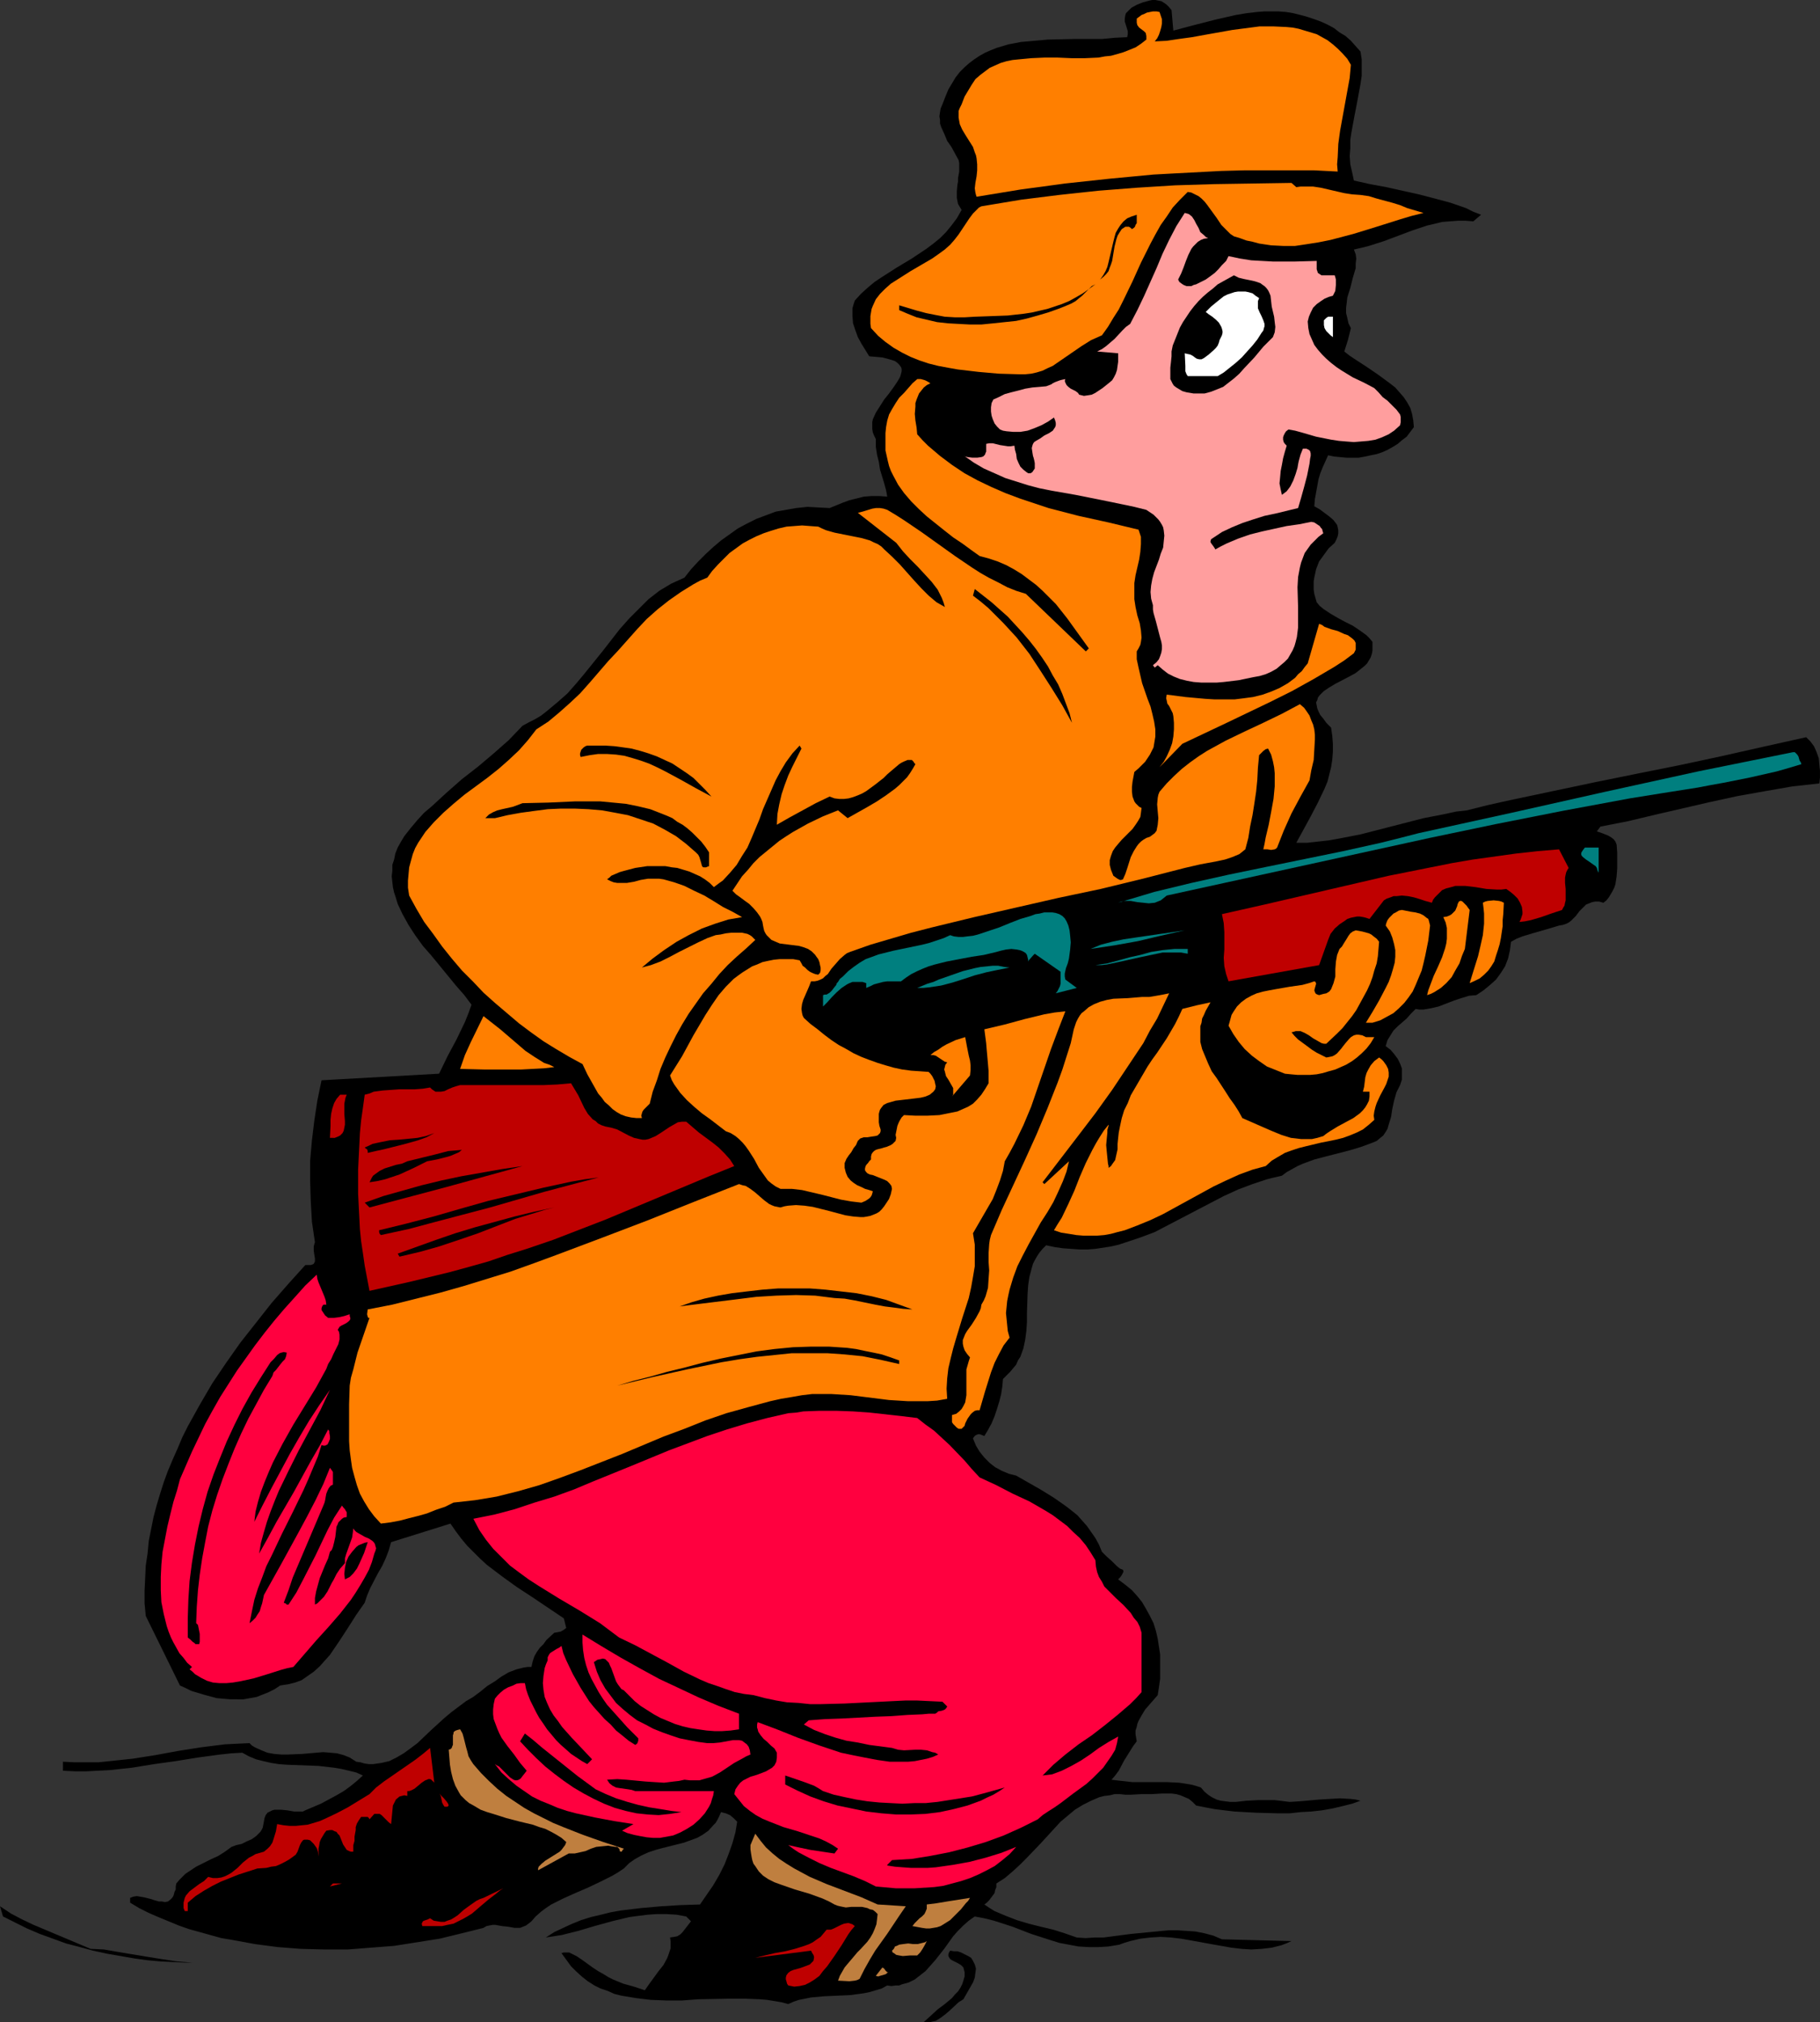<?xml version="1.0" encoding="UTF-8" standalone="no"?>
<svg
   version="1.0"
   width="129.724mm"
   height="144.1mm"
   id="svg58"
   sodipodi:docname="Hunter 04.wmf"
   xmlns:inkscape="http://www.inkscape.org/namespaces/inkscape"
   xmlns:sodipodi="http://sodipodi.sourceforge.net/DTD/sodipodi-0.dtd"
   xmlns="http://www.w3.org/2000/svg"
   xmlns:svg="http://www.w3.org/2000/svg">
  <rect width="100%" height="100%" fill="#333333" stroke="none"/>
  <sodipodi:namedview
     id="namedview58"
     pagecolor="#ffffff"
     bordercolor="#000000"
     borderopacity="0.25"
     inkscape:showpageshadow="2"
     inkscape:pageopacity="0.0"
     inkscape:pagecheckerboard="0"
     inkscape:deskcolor="#d1d1d1"
     inkscape:document-units="mm" />
  <defs
     id="defs1">
    <pattern
       id="WMFhbasepattern"
       patternUnits="userSpaceOnUse"
       width="6"
       height="6"
       x="0"
       y="0" />
  </defs>
  <path
     style="fill:#000000;fill-opacity:1;fill-rule:evenodd;stroke:none"
     d="m 315.604,2.747 0.485,5.493 5.494,-1.454 5.656,-1.454 5.656,-1.293 2.909,-0.485 2.747,-0.323 2.101,-0.162 h 1.939 1.778 l 2.101,0.162 1.939,0.323 1.939,0.485 1.778,0.485 1.939,0.646 1.778,0.646 1.778,0.808 1.778,0.969 1.454,1.131 1.616,0.969 1.454,1.293 1.293,1.454 1.293,1.454 0.323,2.1 v 2.262 2.1 l -0.323,2.262 -0.808,4.362 -0.808,4.201 -0.808,4.362 -0.323,2.1 v 2.262 l -0.162,2.1 0.162,2.262 0.485,2.1 0.485,2.262 4.363,0.969 4.363,0.808 8.726,1.939 4.363,1.131 4.202,1.131 4.202,1.454 1.939,0.969 2.101,0.808 -2.101,1.777 -2.101,-0.162 h -2.101 l -2.101,0.162 -2.101,0.162 -1.939,0.485 -2.101,0.485 -3.878,1.293 -3.878,1.454 -3.878,1.454 -4.04,1.293 -1.939,0.485 -2.101,0.485 0.485,1.293 0.162,1.131 -0.162,1.293 v 1.293 l -0.808,2.747 -0.323,1.293 -0.323,1.293 -0.808,2.585 -0.162,1.454 -0.162,1.293 v 1.454 l 0.323,1.293 0.323,1.454 0.646,1.293 -0.808,3.231 -0.97,3.07 1.454,1.131 1.454,0.969 3.232,2.1 3.07,2.1 3.07,2.262 1.454,1.131 1.131,1.293 1.131,1.293 0.97,1.454 0.808,1.454 0.485,1.616 0.323,1.777 0.162,1.777 -0.97,1.293 -0.97,1.293 -1.293,0.969 -1.131,0.969 -1.293,0.808 -1.454,0.808 -1.454,0.646 -1.454,0.485 -1.616,0.323 -1.454,0.323 -1.778,0.323 h -1.616 -1.616 l -1.778,-0.162 -1.616,-0.162 -1.616,-0.323 -1.454,3.231 -0.646,1.616 -0.485,1.616 -0.323,1.777 -0.323,1.777 -0.323,1.777 -0.162,1.939 1.454,0.808 0.646,0.485 0.646,0.485 1.293,0.969 1.131,0.969 0.485,0.646 0.485,0.646 0.162,0.646 0.162,0.808 v 0.808 l -0.162,0.808 -0.323,0.808 -0.485,0.969 -1.616,1.454 -1.293,1.777 -1.293,1.777 -0.808,2.1 -0.485,2.262 -0.162,0.969 v 1.131 1.131 l 0.162,1.131 0.323,1.131 0.323,1.131 0.808,0.969 0.97,0.808 1.939,1.293 1.939,1.131 2.101,1.131 1.939,0.969 1.939,1.293 1.778,1.292 0.808,0.808 0.808,0.969 v 1.131 1.131 l -0.162,0.969 -0.323,0.969 -0.485,0.808 -0.485,0.808 -0.646,0.646 -0.808,0.646 -1.616,1.293 -1.778,0.969 -3.717,1.939 -1.616,0.969 -1.454,0.969 -0.646,0.646 -0.485,0.485 -0.485,0.646 -0.162,0.646 -0.323,0.646 0.162,0.808 0.162,0.808 0.323,0.808 0.485,0.969 0.808,0.969 0.808,1.131 1.293,1.293 0.323,2.262 0.162,2.1 v 2.1 l -0.162,2.1 -0.323,2.1 -0.485,1.939 -0.485,1.939 -0.808,1.939 -1.778,3.716 -1.939,3.716 -3.878,7.109 h 2.909 l 2.909,-0.323 2.909,-0.323 2.747,-0.485 5.818,-1.131 5.656,-1.454 11.312,-2.908 5.818,-1.131 2.909,-0.646 2.909,-0.323 5.818,-1.454 5.818,-1.293 11.474,-2.423 11.474,-2.423 11.15,-2.262 11.312,-2.262 11.312,-2.423 11.474,-2.585 5.818,-1.293 5.818,-1.292 1.131,1.131 0.97,1.293 0.646,1.454 0.646,1.777 0.162,1.777 0.162,1.616 v 1.777 l -0.162,1.616 -7.272,0.808 -7.434,1.293 -7.272,1.293 -7.434,1.616 -14.706,3.393 -7.434,1.777 -7.434,1.454 -0.97,1.292 1.454,0.485 1.616,0.646 0.808,0.485 0.646,0.485 0.485,0.646 0.323,0.808 0.162,2.1 v 4.362 l -0.162,2.1 -0.323,2.1 -0.323,0.969 -0.485,0.969 -0.485,0.808 -0.485,0.808 -0.646,0.808 -0.808,0.646 -1.131,-0.323 h -1.131 l -0.808,0.162 -0.808,0.323 -0.808,0.323 -0.646,0.646 -1.131,1.131 -0.97,1.293 -1.293,1.292 -0.646,0.485 -0.646,0.323 -0.97,0.323 -0.97,0.162 -3.232,0.969 -3.394,0.969 -3.232,0.969 -1.616,0.646 -1.454,0.808 -0.323,2.423 -0.485,2.1 -0.808,2.1 -1.131,1.777 -1.293,1.777 -1.616,1.454 -1.778,1.454 -1.939,1.293 -1.939,0.162 -2.101,0.646 -1.939,0.646 -2.101,0.808 -2.101,0.808 -2.101,0.485 -1.939,0.323 h -1.131 l -0.97,-0.162 -1.293,1.292 -1.131,1.293 -2.424,2.1 -1.131,1.131 -0.808,1.293 -0.808,1.293 -0.485,1.616 1.293,0.969 0.97,1.131 0.97,1.293 0.646,1.292 0.485,1.293 v 1.616 1.454 l -0.485,1.454 -0.485,0.969 -0.485,0.969 -0.646,2.262 -0.485,2.262 -0.323,2.1 -0.646,2.1 -0.323,1.131 -0.485,0.808 -0.646,0.969 -0.808,0.646 -0.97,0.808 -1.131,0.485 -3.07,1.131 -3.232,0.969 -6.302,1.616 -3.07,0.808 -3.07,1.131 -1.454,0.646 -2.909,1.616 -1.293,0.969 -2.101,0.485 -1.939,0.485 -3.878,1.292 -3.878,1.454 -3.878,1.777 -7.434,3.878 -7.434,3.878 -3.717,1.939 -3.878,1.454 -3.878,1.293 -1.939,0.646 -2.101,0.485 -2.101,0.323 -2.101,0.323 -2.101,0.162 h -2.101 l -2.262,-0.162 -2.262,-0.162 -2.262,-0.323 -2.262,-0.485 -0.97,0.969 -0.808,0.969 -0.646,0.969 -0.646,1.131 -0.485,0.969 -0.323,1.131 -0.646,2.423 -0.323,2.262 -0.162,2.423 -0.162,5.008 v 2.423 l -0.162,2.423 -0.323,2.423 -0.485,2.262 -0.808,2.262 -0.646,0.969 -0.485,1.131 -0.808,0.969 -0.808,0.969 -0.97,0.969 -0.97,0.969 -0.162,1.939 -0.323,2.1 -0.485,1.939 -0.646,2.1 -0.646,1.939 -0.808,1.939 -0.97,1.777 -0.97,1.616 -0.808,-0.323 -0.485,-0.162 h -0.323 l -0.485,0.162 -0.323,0.162 -0.323,0.323 -0.323,0.485 0.808,1.939 0.97,1.616 1.293,1.616 1.454,1.454 1.454,1.131 1.778,0.969 1.939,0.808 1.939,0.485 3.394,1.939 3.394,1.939 3.394,2.1 3.232,2.262 1.454,1.131 1.616,1.293 1.293,1.454 1.293,1.454 1.131,1.616 1.131,1.616 0.97,1.777 0.808,1.939 1.293,1.293 1.454,1.293 1.293,1.293 0.808,0.646 0.808,0.323 0.162,0.485 -0.162,0.323 -0.323,0.646 -0.485,0.646 -0.485,0.485 1.939,1.454 1.778,1.454 1.454,1.616 1.293,1.616 1.131,1.939 0.97,1.777 0.97,1.939 0.646,2.1 0.485,2.1 0.323,2.1 0.323,2.1 v 2.262 2.262 2.1 l -0.323,2.262 -0.323,2.1 -1.131,1.292 -1.131,1.293 -1.131,1.293 -0.97,1.616 -0.808,1.454 -0.323,0.808 -0.162,0.808 -0.323,0.969 v 0.969 l 0.162,0.969 0.162,0.969 -0.97,1.293 -0.808,1.293 -1.616,2.585 -1.454,2.747 -0.97,1.293 -0.97,1.131 1.293,0.162 1.454,0.162 2.909,0.323 h 3.07 6.302 l 3.232,0.162 3.07,0.485 1.293,0.323 1.454,0.485 0.97,1.131 0.97,0.808 0.97,0.646 1.293,0.646 1.131,0.323 1.293,0.162 1.293,0.162 h 1.454 l 2.909,-0.323 3.07,-0.162 h 3.07 1.454 l 1.454,0.162 2.586,0.323 2.586,-0.162 5.494,-0.485 2.747,-0.162 2.747,-0.162 2.747,0.162 1.454,0.162 1.293,0.323 -2.262,0.808 -2.586,0.646 -2.747,0.646 -2.747,0.485 -2.909,0.323 -2.909,0.162 -2.909,0.323 h -3.07 l -5.979,-0.162 -2.909,-0.162 -2.909,-0.162 -2.747,-0.323 -2.586,-0.323 -2.586,-0.485 -2.424,-0.485 -0.97,-0.969 -0.97,-0.808 -1.131,-0.485 -1.131,-0.485 -1.131,-0.323 -1.293,-0.162 h -2.586 l -2.747,0.162 h -2.747 l -2.909,0.162 h -1.454 l -1.454,-0.162 h -1.454 l -1.293,0.323 -1.454,0.162 -1.293,0.323 -2.262,0.969 -2.262,1.131 -2.101,1.293 -1.939,1.616 -1.939,1.616 -1.778,1.939 -3.555,3.878 -3.717,3.878 -1.939,1.939 -1.939,1.777 -2.101,1.777 -2.262,1.454 v 0.969 l -0.323,0.808 -0.162,0.808 -0.485,0.646 -0.97,1.293 -0.646,0.646 -0.646,0.485 1.454,0.969 1.293,0.808 3.07,1.293 2.909,1.131 3.232,0.969 3.232,0.808 3.394,0.808 3.07,0.969 3.232,1.131 2.424,0.162 2.424,-0.162 h 2.424 l 2.424,-0.323 5.01,-0.646 5.01,-0.485 5.01,-0.485 h 2.424 l 2.424,0.162 2.424,0.162 2.424,0.485 2.424,0.646 2.262,0.969 18.746,0.485 -1.454,0.646 -1.293,0.485 -2.586,0.646 -2.747,0.323 -2.747,0.162 -2.586,-0.162 -2.747,-0.323 -5.494,-0.969 -5.333,-0.969 -2.747,-0.485 -2.747,-0.323 -2.747,-0.162 -2.747,0.162 -2.747,0.323 -2.747,0.646 -1.616,0.485 -1.293,0.485 -2.909,0.485 -2.747,0.162 h -2.586 l -2.747,-0.162 -2.586,-0.485 -2.586,-0.485 -2.586,-0.808 -5.01,-1.616 -5.01,-1.939 -5.01,-1.616 -2.586,-0.646 -2.586,-0.485 -1.616,1.131 -1.454,1.292 -1.454,1.454 -1.293,1.454 -2.424,3.393 -2.424,3.07 -1.293,1.454 -1.293,1.454 -1.454,1.131 -1.454,1.131 -1.616,0.808 -1.778,0.485 -0.808,0.323 h -0.97 l -1.131,0.162 -1.131,-0.162 -1.454,0.808 -1.616,0.485 -1.616,0.485 -1.616,0.323 -3.555,0.485 -3.555,0.162 -3.555,0.162 -3.555,0.323 -1.616,0.323 -1.616,0.323 -1.454,0.485 -1.454,0.646 -1.778,-0.485 -1.939,-0.323 -1.939,-0.323 -1.939,-0.162 -4.04,-0.162 h -4.202 l -8.403,0.162 -4.363,0.323 h -4.202 l -4.202,-0.162 -4.04,-0.485 -1.939,-0.323 -1.939,-0.323 -1.939,-0.485 -1.778,-0.808 -1.939,-0.646 -1.616,-0.808 -1.778,-1.131 -1.454,-1.131 -1.616,-1.454 -1.454,-1.454 -1.293,-1.777 -1.293,-1.777 0.646,-0.162 h 0.646 0.808 l 0.646,0.323 1.293,0.646 1.454,0.969 2.909,2.1 1.454,0.969 1.454,0.808 1.293,0.808 1.293,0.646 2.747,1.131 2.909,0.808 2.909,0.969 1.131,-1.616 2.586,-3.554 1.293,-1.616 0.97,-1.777 0.323,-0.808 0.323,-0.969 0.323,-0.969 v -0.969 -0.969 l -0.162,-0.969 1.131,-0.162 0.808,-0.162 0.808,-0.485 0.646,-0.646 1.131,-1.454 1.131,-1.454 -1.293,-1.293 -2.586,-0.485 -2.747,-0.162 h -2.586 l -2.424,0.162 -2.586,0.323 -2.424,0.323 -4.686,1.131 -4.686,1.293 -4.363,1.293 -4.525,1.131 -2.101,0.323 -2.101,0.323 2.262,-1.454 2.424,-1.131 2.424,-1.131 2.424,-0.969 2.586,-0.808 2.747,-0.646 2.586,-0.646 2.747,-0.485 5.333,-0.646 5.494,-0.485 5.333,-0.323 5.171,-0.162 1.778,-2.585 1.778,-2.585 1.616,-2.747 1.454,-2.908 1.131,-2.908 0.97,-2.747 0.808,-2.908 0.485,-2.908 -0.97,-0.969 -0.97,-0.808 -1.131,-0.485 -1.293,-0.323 -0.485,1.131 -0.485,0.969 -0.485,0.808 -0.646,0.646 -1.293,1.454 -1.616,1.131 -1.454,0.808 -1.778,0.646 -1.778,0.646 -1.939,0.485 -3.878,0.969 -1.778,0.485 -1.939,0.646 -1.778,0.808 -1.778,0.969 -1.616,1.131 -1.454,1.454 -1.454,0.969 -1.616,0.969 -3.232,1.616 -3.394,1.616 -3.394,1.454 -3.232,1.454 -3.232,1.616 -1.454,0.969 -1.293,0.969 -1.454,1.293 -1.131,1.293 -0.808,0.646 -0.646,0.485 -0.808,0.323 -0.808,0.323 h -0.808 -0.646 l -1.778,-0.323 -1.616,-0.162 -1.778,-0.323 h -0.808 l -0.808,0.162 -0.808,0.162 -0.808,0.485 -5.818,1.454 -5.979,1.454 -6.141,0.969 -6.141,0.969 -6.302,0.485 -6.141,0.485 h -6.302 l -6.302,-0.162 -6.302,-0.485 -6.141,-0.808 -6.141,-1.131 -2.909,-0.485 -2.909,-0.808 -2.909,-0.808 -2.909,-0.808 -2.747,-0.969 -2.747,-1.131 -2.747,-1.131 -2.586,-1.131 -2.586,-1.293 -2.424,-1.454 v -1.293 l 0.808,-0.323 0.97,-0.162 0.97,0.162 0.97,0.162 1.939,0.485 0.97,0.323 1.131,0.323 h 0.808 l 0.808,0.162 0.808,-0.162 0.646,-0.485 0.485,-0.485 0.323,-0.485 0.162,-0.485 0.162,-0.646 0.323,-0.646 v -0.808 l 0.162,-0.808 0.808,-0.969 0.808,-0.808 0.808,-0.808 0.97,-0.646 1.939,-1.293 1.939,-0.969 1.939,-0.969 2.101,-0.969 1.778,-1.131 1.778,-1.293 1.293,-0.485 1.454,-0.323 1.293,-0.646 1.454,-0.646 1.131,-0.808 1.131,-1.131 0.323,-0.485 0.323,-0.646 0.162,-0.808 0.162,-0.808 0.162,-0.969 0.323,-0.808 0.485,-0.646 0.646,-0.323 0.646,-0.323 0.646,-0.162 h 0.808 0.808 l 1.778,0.162 1.778,0.323 h 1.616 0.808 l 0.646,-0.323 4.202,-1.777 2.101,-1.131 2.101,-1.131 1.939,-1.131 1.778,-1.292 1.778,-1.454 1.616,-1.454 -1.778,-0.808 -1.939,-0.485 -2.101,-0.485 -1.939,-0.323 -4.202,-0.485 -8.565,-0.323 -2.101,-0.162 -2.101,-0.323 -2.101,-0.485 -1.939,-0.485 -1.939,-0.808 -1.778,-0.969 -2.909,0.162 -3.07,0.323 -5.979,0.808 -5.979,0.969 -5.818,0.808 -5.979,0.969 -5.979,0.646 -3.232,0.162 -3.07,0.162 h -3.07 l -3.232,-0.162 v -2.423 l 3.232,0.162 h 3.07 3.232 l 3.07,-0.323 6.141,-0.646 6.141,-0.969 6.141,-1.131 6.141,-0.969 6.464,-0.808 3.232,-0.162 3.394,-0.162 0.646,0.646 0.808,0.485 1.778,0.808 1.616,0.646 1.778,0.323 1.939,0.162 h 1.778 l 3.878,-0.162 3.717,-0.323 1.939,-0.162 1.939,0.162 1.778,0.162 1.778,0.485 1.616,0.646 1.778,1.131 1.131,0.162 1.131,0.323 1.131,0.162 h 1.131 l 1.131,-0.162 1.131,-0.162 2.101,-0.485 1.939,-0.969 1.939,-1.131 1.778,-1.292 1.939,-1.454 3.555,-3.393 3.717,-3.393 1.939,-1.616 1.939,-1.454 1.939,-1.454 1.939,-1.131 1.939,-1.454 1.778,-1.454 2.101,-1.293 1.778,-1.292 1.939,-1.131 2.101,-0.808 1.939,-0.485 1.131,-0.162 h 0.97 l 0.323,-1.454 0.485,-1.454 0.646,-1.131 0.808,-1.131 0.97,-0.969 0.808,-1.131 2.101,-1.939 0.97,-0.162 0.808,-0.162 0.808,-0.485 0.646,-0.485 -0.646,-2.585 -8.403,-5.655 -4.202,-2.747 -4.04,-2.908 -4.04,-3.07 -1.778,-1.616 -1.778,-1.777 -1.778,-1.777 -1.616,-1.939 -1.454,-1.939 -1.454,-2.1 -15.998,5.008 -0.646,2.262 -0.808,2.1 -0.97,2.1 -1.131,1.939 -2.101,4.039 -0.808,1.939 -0.646,1.939 -1.131,1.616 -1.131,1.616 -1.131,1.777 -1.131,1.777 -2.424,3.716 -2.424,3.554 -1.454,1.616 -1.293,1.454 -1.616,1.454 -1.616,1.131 -1.616,1.131 -1.778,0.646 -1.939,0.485 -1.131,0.162 -0.97,0.162 -1.454,0.969 -1.616,0.808 -1.616,0.646 -1.616,0.646 -1.778,0.323 -1.778,0.323 H 63.832 62.054 l -1.939,-0.162 -1.778,-0.162 -1.778,-0.485 -1.778,-0.485 -1.616,-0.485 -1.616,-0.485 -1.616,-0.808 -1.454,-0.646 -9.211,-18.741 -0.323,-3.393 v -3.393 l 0.162,-3.393 0.162,-3.393 0.485,-3.231 0.323,-3.393 0.646,-3.231 0.646,-3.231 0.808,-3.07 0.97,-3.231 0.97,-3.07 1.131,-3.07 1.293,-3.07 1.293,-2.908 1.293,-3.07 1.454,-2.908 3.232,-5.816 3.394,-5.816 3.717,-5.493 3.878,-5.493 4.202,-5.332 4.202,-5.332 4.525,-5.17 4.525,-5.008 h 0.808 0.646 l 0.485,-0.162 0.323,-0.162 0.162,-0.323 0.162,-0.323 v -0.808 l -0.162,-0.969 -0.162,-1.131 v -1.131 l 0.162,-0.646 0.162,-0.485 -0.808,-5.493 -0.323,-5.655 -0.162,-5.332 v -5.493 l 0.485,-5.493 0.646,-5.332 0.808,-5.332 1.131,-5.493 31.674,-1.777 2.262,-4.685 2.424,-4.524 2.262,-4.685 0.97,-2.423 0.808,-2.262 -1.939,-2.585 -2.262,-2.585 -4.363,-5.332 -2.262,-2.747 -2.262,-2.585 -2.101,-2.908 -1.778,-2.747 -1.616,-2.908 -1.293,-2.747 -0.485,-1.616 -0.485,-1.454 -0.323,-1.454 -0.162,-1.454 -0.162,-1.454 0.162,-1.454 v -1.616 l 0.485,-1.454 0.323,-1.616 0.646,-1.616 0.808,-1.454 0.97,-1.616 1.778,-2.262 1.778,-2.1 1.778,-1.939 2.101,-1.777 4.04,-3.716 4.04,-3.554 4.363,-3.393 4.202,-3.554 4.04,-3.554 3.717,-3.878 1.778,-0.969 1.616,-0.808 1.616,-0.969 1.454,-1.131 2.909,-2.423 2.747,-2.423 2.424,-2.747 2.424,-2.908 4.686,-5.816 4.525,-5.816 2.586,-2.908 2.586,-2.585 2.586,-2.585 2.909,-2.262 1.616,-0.969 1.616,-0.969 1.778,-0.808 1.778,-0.808 1.778,-2.262 1.939,-2.1 1.939,-1.939 2.101,-1.939 2.101,-1.777 2.262,-1.616 2.262,-1.616 2.424,-1.293 2.586,-1.292 2.586,-0.969 2.586,-0.969 2.747,-0.485 2.747,-0.485 3.07,-0.323 2.909,0.162 3.07,0.162 3.555,-1.454 1.778,-0.646 1.939,-0.485 1.939,-0.485 2.101,-0.162 h 2.101 l 2.101,0.162 -0.323,-1.777 -0.485,-1.777 -1.131,-3.716 -0.323,-2.1 -0.485,-1.939 -0.323,-2.1 v -2.1 l -0.485,-0.969 -0.323,-0.808 -0.162,-0.969 v -0.808 -0.969 l 0.162,-0.808 0.808,-1.777 1.131,-1.777 1.131,-1.777 1.293,-1.616 1.293,-1.777 0.97,-1.454 0.485,-0.808 0.323,-0.646 0.162,-0.646 0.162,-0.646 v -0.646 l -0.162,-0.485 -0.485,-0.646 -0.485,-0.485 -0.646,-0.485 -0.97,-0.323 -1.131,-0.323 -1.293,-0.323 -1.778,-0.162 -1.778,-0.162 -2.101,-3.393 -0.97,-1.777 -0.646,-1.777 -0.646,-1.939 -0.162,-1.939 v -1.131 -0.969 l 0.323,-1.131 0.323,-0.969 1.616,-1.777 1.778,-1.616 1.939,-1.616 1.939,-1.293 4.04,-2.585 4.04,-2.423 3.878,-2.585 1.939,-1.454 1.778,-1.454 1.616,-1.616 1.454,-1.777 1.454,-1.939 1.293,-2.262 -0.485,-0.808 -0.485,-0.808 -0.162,-0.808 -0.162,-0.808 v -1.777 l 0.162,-1.777 0.162,-0.808 v -0.969 l 0.323,-1.777 v -1.616 -0.646 l -0.162,-0.808 -0.97,-1.777 -0.97,-1.777 -1.131,-1.616 -0.808,-1.939 -0.808,-1.777 -0.323,-0.969 v -0.969 l -0.162,-0.969 0.162,-1.131 0.162,-0.969 0.485,-1.131 0.808,-2.1 0.808,-1.939 0.97,-1.616 0.97,-1.616 1.131,-1.454 1.293,-1.293 1.293,-1.131 1.293,-0.969 1.454,-0.969 1.454,-0.808 1.454,-0.646 1.616,-0.646 1.616,-0.485 1.616,-0.485 3.394,-0.646 3.555,-0.323 3.717,-0.323 7.272,-0.162 h 7.272 l 3.394,-0.323 3.394,-0.162 0.162,-0.808 V 8.401 l -0.485,-1.616 -0.323,-0.969 V 5.008 l 0.162,-0.969 0.162,-0.485 0.323,-0.323 1.131,-1.131 1.454,-0.808 1.616,-0.646 1.778,-0.485 L 310.433,0 h 0.808 l 0.808,0.162 0.808,0.162 0.808,0.485 0.646,0.485 0.646,0.646 z"
     id="path1" />
  <path
     style="fill:#ff7f00;fill-opacity:1;fill-rule:evenodd;stroke:none"
     d="m 312.372,3.231 0.323,0.969 0.323,0.969 V 6.301 l -0.162,0.969 -0.323,1.131 -0.323,0.969 -0.485,0.969 -0.646,0.808 3.232,-0.162 3.232,-0.485 3.555,-0.485 3.555,-0.646 7.272,-1.293 3.717,-0.485 3.717,-0.485 h 3.555 l 3.555,0.162 1.778,0.162 1.616,0.323 1.616,0.485 1.616,0.485 1.616,0.485 1.454,0.808 1.454,0.808 1.454,1.131 1.293,1.131 1.293,1.293 1.293,1.454 0.97,1.616 -0.323,3.554 -0.646,3.554 -1.293,7.109 -0.646,3.554 -0.485,3.554 -0.162,3.554 -0.162,1.939 0.162,1.939 -6.302,-0.323 h -6.302 -6.302 -6.302 l -6.141,0.162 -6.141,0.323 -6.141,0.323 -5.979,0.323 -11.958,1.131 -11.958,1.293 -11.958,1.616 -11.797,1.939 -0.162,-0.485 -0.162,-0.646 -0.162,-1.131 0.162,-1.454 0.323,-1.777 0.162,-1.616 v -1.616 l -0.162,-1.616 -0.162,-0.808 -0.323,-0.808 -0.485,-1.454 -1.939,-3.07 -0.97,-1.616 -0.646,-1.454 -0.323,-1.777 v -0.808 -0.969 l 0.323,-0.808 0.485,-0.969 0.808,-2.1 0.97,-1.616 0.97,-1.616 0.97,-1.454 1.293,-1.131 1.293,-0.969 1.293,-0.969 1.454,-0.646 1.454,-0.646 1.616,-0.485 1.616,-0.323 1.616,-0.162 3.394,-0.323 3.555,-0.162 h 3.555 l 3.717,0.162 h 3.717 l 3.555,-0.162 1.778,-0.323 1.616,-0.162 1.778,-0.485 1.616,-0.485 1.616,-0.646 1.616,-0.646 1.454,-0.969 1.454,-1.131 V 10.178 9.694 l -0.162,-0.808 -0.485,-0.485 -0.646,-0.485 -0.646,-0.485 -0.485,-0.646 -0.162,-0.646 V 5.655 5.008 l 0.646,-0.485 0.646,-0.485 0.808,-0.323 0.646,-0.323 0.808,-0.162 0.808,-0.162 h 0.97 z"
     id="path2" />
  <path
     style="fill:#ff7f00;fill-opacity:1;fill-rule:evenodd;stroke:none"
     d="m 349.217,50.408 1.131,-0.162 h 1.131 2.262 l 2.101,0.323 2.101,0.485 4.202,0.969 2.101,0.323 2.262,0.162 2.262,0.323 2.101,0.646 4.202,1.131 2.101,0.646 1.939,0.808 4.363,1.293 -3.232,0.808 -3.232,0.969 -6.141,1.939 -6.302,1.939 -3.07,0.808 -3.07,0.808 -3.232,0.646 -3.07,0.485 -3.232,0.485 h -3.232 l -3.232,-0.162 -3.232,-0.485 -1.778,-0.485 -1.616,-0.323 -1.778,-0.646 -1.616,-0.485 -0.97,-0.646 -0.808,-0.808 -1.616,-1.616 -1.293,-1.939 -1.293,-1.777 -1.293,-1.777 -0.646,-0.808 -0.808,-0.808 -0.808,-0.646 -0.97,-0.485 -0.97,-0.485 -0.97,-0.162 -2.101,2.1 -1.939,2.1 -1.616,2.423 -1.616,2.262 -1.454,2.585 -1.293,2.423 -2.586,5.17 -2.262,5.008 -2.424,5.008 -1.293,2.585 -1.454,2.262 -1.454,2.423 -1.616,2.262 -1.454,0.646 -1.454,0.646 -2.586,1.616 -2.586,1.777 -2.586,1.777 -2.586,1.777 -1.454,0.646 -1.293,0.646 -1.616,0.485 -1.454,0.323 -1.616,0.162 h -1.616 l -5.494,-0.162 -5.494,-0.485 -5.494,-0.646 -2.747,-0.485 -2.586,-0.485 -2.586,-0.646 -2.424,-0.808 -2.424,-0.969 -2.262,-1.131 -2.262,-1.293 -2.262,-1.616 -1.939,-1.616 -1.939,-2.1 -0.162,-1.131 v -0.969 -1.131 l 0.162,-0.969 0.162,-0.969 0.323,-0.808 0.808,-1.777 1.131,-1.454 1.454,-1.454 1.454,-1.293 1.778,-1.131 3.555,-2.262 3.878,-2.262 1.939,-1.131 1.616,-1.131 1.778,-1.293 1.454,-1.293 1.131,-1.293 1.131,-1.454 0.97,-1.454 0.97,-1.454 0.97,-1.454 0.97,-1.293 1.131,-1.131 0.485,-0.485 0.646,-0.323 10.666,-1.777 10.342,-1.293 10.504,-1.131 10.342,-0.808 10.342,-0.646 10.504,-0.323 10.342,-0.162 10.504,-0.162 z"
     id="path3" />
  <path
     style="fill:#ff9e9e;fill-opacity:1;fill-rule:evenodd;stroke:none"
     d="m 325.462,64.141 -1.131,0.162 -0.808,0.323 -0.808,0.485 -0.646,0.646 -0.646,0.646 -0.485,0.646 -0.808,1.616 -0.646,1.616 -0.646,1.777 -0.646,1.616 -0.808,1.616 0.323,0.646 0.646,0.485 0.485,0.323 0.808,0.323 h 0.646 0.646 l 0.646,-0.323 0.646,-0.162 1.293,-0.646 1.293,-0.646 1.131,-0.808 1.293,-0.969 0.97,-0.969 0.97,-1.131 1.131,-1.131 0.646,-1.293 3.07,0.646 3.07,0.485 2.909,0.162 2.909,0.162 h 5.979 l 5.818,-0.162 v 1.131 1.131 l 0.162,0.485 0.162,0.485 0.485,0.323 0.485,0.323 h 3.555 l 0.162,0.485 0.162,0.646 v 0.646 0.808 l -0.162,1.616 -0.323,0.646 -0.323,0.646 -1.131,0.323 -1.131,0.485 -0.97,0.646 -1.131,0.808 -0.97,0.969 -0.646,1.293 -0.485,1.131 -0.162,0.646 -0.162,0.646 0.162,1.777 0.323,1.616 0.646,1.454 0.646,1.454 0.97,1.293 1.131,1.293 1.131,1.131 1.293,1.131 1.454,1.131 1.454,0.969 2.909,1.777 3.07,1.454 2.747,1.454 1.131,1.131 1.131,1.293 1.293,0.969 1.293,1.293 1.131,1.131 0.485,0.646 0.485,0.646 0.162,0.646 v 0.808 0.646 l -0.162,0.808 -1.616,1.454 -1.454,0.969 -1.778,0.808 -1.778,0.646 -1.939,0.323 -1.939,0.162 -1.939,0.162 -2.101,-0.162 -1.939,-0.162 -2.101,-0.323 -4.04,-0.808 -3.878,-1.131 -1.778,-0.485 -1.778,-0.323 -0.646,0.485 -0.323,0.485 -0.323,0.646 -0.162,0.485 v 0.646 l 0.162,0.646 0.323,0.485 0.485,0.485 -0.485,1.616 -0.485,1.777 -0.323,1.777 -0.323,1.616 -0.162,1.777 -0.162,1.616 0.323,1.616 0.323,1.454 0.646,-0.485 0.646,-0.485 0.485,-0.646 0.485,-0.646 0.808,-1.616 0.646,-1.777 0.485,-1.616 0.162,-0.969 0.162,-0.808 0.485,-1.777 0.646,-1.616 h 0.97 l 0.323,0.162 0.323,0.162 0.323,0.323 0.162,0.646 v 0.646 l -0.162,0.808 -0.162,1.293 -0.646,3.231 -0.808,3.07 -0.808,2.908 -0.808,2.747 -5.979,1.454 -3.07,0.646 -3.07,0.969 -2.909,0.969 -2.747,1.131 -2.747,1.292 -2.424,1.616 -0.485,0.323 -0.162,0.485 v 0.323 l 0.323,0.485 0.485,0.646 0.323,0.485 0.162,0.323 1.454,-0.808 1.616,-0.808 3.07,-1.293 3.232,-1.131 3.232,-0.808 6.626,-1.454 3.394,-0.485 3.232,-0.646 0.808,0.162 0.485,0.323 0.485,0.323 0.485,0.323 0.323,0.485 0.323,0.323 0.162,0.646 0.162,0.485 -1.293,0.969 -1.131,1.131 -0.97,0.969 -0.808,1.131 -0.808,1.131 -0.485,1.292 -0.485,1.293 -0.323,1.293 -0.485,2.585 -0.162,2.747 0.162,5.493 v 2.747 2.585 l -0.323,2.585 -0.323,1.293 -0.323,1.131 -0.485,1.131 -0.646,1.131 -0.646,1.131 -0.97,0.969 -0.97,0.808 -1.131,0.969 -1.454,0.808 -1.454,0.646 -1.616,0.485 -1.778,0.323 -3.878,0.808 -4.04,0.485 -1.939,0.162 h -2.101 -1.939 l -2.101,-0.162 -1.778,-0.323 -1.939,-0.485 -1.616,-0.646 -1.616,-0.808 -1.454,-1.131 -1.293,-1.131 -0.808,0.646 -0.485,-0.646 0.97,-0.808 0.646,-0.808 0.323,-0.808 0.323,-0.969 0.162,-0.969 v -0.969 l -0.162,-0.969 -0.323,-1.131 -1.131,-4.362 -0.646,-2.262 -0.162,-0.969 v -1.131 l -0.485,-1.777 -0.162,-1.777 0.162,-1.777 0.323,-1.777 0.485,-1.777 1.293,-3.393 0.485,-1.616 0.646,-1.616 0.162,-1.616 0.162,-1.616 -0.162,-1.454 -0.162,-0.808 -0.323,-0.646 -0.485,-0.808 -0.485,-0.646 -0.646,-0.646 -0.646,-0.646 -0.97,-0.646 -0.97,-0.646 -3.232,-0.808 -3.07,-0.646 -6.302,-1.293 -6.464,-1.292 -6.464,-1.131 -3.232,-0.646 -3.07,-0.808 -3.07,-0.969 -3.07,-0.969 -2.909,-1.293 -2.909,-1.293 -2.747,-1.616 -2.747,-1.939 0.485,0.323 0.646,0.162 1.293,0.162 h 1.293 l 1.131,-0.162 0.485,-0.162 0.485,-0.485 0.162,-0.485 0.162,-0.323 v -1.131 -0.969 l 0.808,-0.162 h 0.97 l 1.939,0.485 2.101,0.323 h 0.808 l 0.97,-0.162 0.162,1.131 0.323,1.131 0.162,1.293 0.485,1.131 0.485,0.969 0.808,0.808 0.808,0.646 0.485,0.323 h 0.646 l 0.485,-0.323 0.323,-0.485 0.323,-0.485 v -0.485 -0.969 l -0.162,-0.808 -0.162,-0.646 -0.162,-0.485 -0.162,-0.969 -0.162,-1.131 0.162,-0.646 0.162,-0.485 0.323,-0.485 0.485,-0.323 1.131,-0.646 1.131,-0.808 1.293,-0.646 0.97,-0.646 0.323,-0.485 0.323,-0.485 0.162,-0.485 v -0.646 l -0.162,-0.646 -0.323,-0.808 -1.616,1.131 -1.778,0.969 -1.939,0.808 -1.778,0.646 -1.939,0.323 h -1.939 l -1.778,-0.162 -0.97,-0.162 -0.808,-0.323 -0.808,-0.808 -0.646,-0.808 -0.485,-1.131 -0.323,-0.969 -0.162,-1.131 v -1.131 l 0.162,-1.131 0.485,-0.969 1.454,-0.646 1.616,-0.808 1.778,-0.485 1.939,-0.485 1.778,-0.485 1.939,-0.323 1.939,-0.162 1.778,-0.162 1.293,-0.485 0.485,-0.323 0.646,-0.323 1.293,-0.485 0.646,-0.162 0.808,-0.162 -0.162,0.485 0.162,0.485 0.323,0.646 0.485,0.485 0.646,0.485 1.293,0.646 0.646,0.485 0.323,0.485 1.293,0.323 1.131,-0.162 0.97,-0.162 0.97,-0.485 0.97,-0.646 0.97,-0.646 1.616,-1.293 0.97,-0.808 0.485,-0.808 0.485,-0.969 0.323,-0.969 0.162,-1.131 0.162,-1.131 v -2.262 l -5.656,-0.485 1.293,-0.646 1.131,-0.808 1.131,-0.969 1.131,-0.969 2.101,-2.262 0.97,-0.969 1.131,-0.808 1.939,-3.716 1.778,-3.716 3.394,-7.593 1.616,-3.878 1.778,-3.716 1.939,-3.716 2.262,-3.554 0.646,0.162 0.485,0.162 0.808,0.646 0.646,0.969 0.485,0.969 0.646,1.131 0.485,1.131 0.97,0.808 0.485,0.485 z"
     id="path4" />
  <path
     style="fill:#000000;fill-opacity:1;fill-rule:evenodd;stroke:none"
     d="m 306.232,57.84 v 1.293 0.969 l -0.323,0.485 -0.162,0.485 -0.323,0.323 -0.485,0.323 -0.323,-0.323 -0.485,-0.323 h -0.646 -0.323 l -0.97,0.646 -0.646,0.969 -0.485,0.808 -0.323,0.969 -0.485,1.939 -0.323,1.939 -0.323,1.939 -0.323,0.969 -0.323,0.808 -0.323,0.969 -0.646,0.808 -0.646,0.646 -0.97,0.808 0.808,-1.131 0.646,-1.131 0.485,-1.131 0.323,-1.293 1.293,-5.493 0.323,-1.293 0.323,-1.131 0.646,-1.131 0.646,-0.969 0.808,-0.969 0.97,-0.808 1.131,-0.485 z"
     id="path5" />
  <path
     style="fill:#000000;fill-opacity:1;fill-rule:evenodd;stroke:none"
     d="m 342.268,79.651 0.162,1.454 0.162,1.454 0.646,2.747 0.162,1.454 0.162,1.293 -0.162,1.454 -0.485,1.293 -1.293,1.293 -1.293,1.293 -2.424,2.908 -2.747,2.908 -1.293,1.454 -1.454,1.293 -1.454,1.131 -1.454,1.131 -1.616,0.646 -1.616,0.646 -1.778,0.485 h -1.778 -1.131 l -0.97,-0.162 -0.97,-0.162 -1.131,-0.323 -0.808,-0.485 -0.808,-0.485 -0.646,-0.485 -0.323,-0.485 -0.323,-0.646 -0.323,-0.646 v -1.454 -1.616 l 0.162,-1.454 0.162,-1.616 v -1.293 l 0.323,-1.616 0.646,-1.616 0.646,-1.616 0.646,-1.616 0.808,-1.454 0.97,-1.454 0.97,-1.454 1.131,-1.454 1.131,-1.293 1.131,-1.131 1.293,-1.131 1.454,-1.131 1.293,-1.131 1.454,-0.808 1.454,-0.808 1.454,-0.808 1.293,0.646 1.293,0.323 1.616,0.323 1.454,0.323 1.454,0.485 0.646,0.485 0.485,0.323 0.485,0.485 0.485,0.646 0.323,0.646 z"
     id="path6" />
  <path
     style="fill:#000000;fill-opacity:1;fill-rule:evenodd;stroke:none"
     d="m 287.486,82.236 -2.424,0.969 -2.747,0.969 -2.747,0.808 -2.909,0.808 -2.909,0.646 -3.07,0.323 -3.07,0.323 -3.232,0.323 h -3.07 l -3.07,-0.162 -2.909,-0.162 -2.909,-0.323 -2.747,-0.646 -2.747,-0.646 -2.424,-0.969 -2.262,-0.969 v -1.293 l 4.848,1.454 2.424,0.646 2.424,0.485 2.586,0.485 2.747,0.162 h 2.586 l 2.747,-0.162 4.525,-0.162 4.363,-0.162 4.363,-0.485 2.101,-0.323 2.101,-0.485 2.101,-0.485 1.939,-0.646 1.939,-0.646 1.939,-0.808 1.778,-0.969 1.939,-1.131 1.616,-1.131 1.778,-1.293 -0.97,0.485 -0.808,0.808 -1.778,1.777 -0.808,0.646 -0.97,0.808 -1.131,0.646 z"
     id="path7" />
  <path
     style="fill:#ffffff;fill-opacity:1;fill-rule:evenodd;stroke:none"
     d="m 339.198,80.297 -0.323,0.808 v 0.646 0.646 0.646 l 0.485,1.131 0.485,0.969 0.485,1.131 0.323,0.969 v 0.646 l -0.162,0.485 -0.162,0.646 -0.485,0.646 -1.131,1.777 -1.293,1.616 -1.454,1.616 -1.454,1.616 -1.616,1.454 -1.616,1.293 -1.616,1.293 -1.616,0.969 h -8.08 l -0.323,-0.485 -0.323,-0.808 v -1.454 l -0.162,-3.393 0.646,0.162 0.808,0.162 0.646,0.323 0.646,0.485 0.485,0.323 0.646,0.162 h 0.646 l 0.646,-0.323 1.293,-0.969 1.293,-1.131 0.646,-0.646 0.485,-0.646 0.323,-0.808 0.162,-0.646 0.323,-0.646 0.323,-0.646 0.162,-0.646 v -0.485 l -0.162,-0.646 -0.162,-0.485 -0.646,-1.131 -0.808,-0.808 -0.97,-0.808 -0.97,-0.646 -0.808,-0.646 1.454,-1.454 1.778,-1.454 1.616,-1.293 0.97,-0.485 0.97,-0.323 0.97,-0.323 0.97,-0.162 h 0.97 0.97 l 0.808,0.162 1.131,0.323 0.808,0.646 z"
     id="path8" />
  <path
     style="fill:#ffffff;fill-opacity:1;fill-rule:evenodd;stroke:none"
     d="m 359.075,90.799 -0.646,-0.485 -0.485,-0.485 -0.646,-0.646 -0.485,-0.808 -0.162,-0.808 v -0.808 -0.485 l 0.323,-0.323 0.323,-0.323 0.485,-0.323 h 1.293 z"
     id="path9" />
  <path
     style="fill:#ff7f00;fill-opacity:1;fill-rule:evenodd;stroke:none"
     d="m 250.641,103.239 -0.97,0.485 -0.808,0.646 -0.646,0.808 -0.646,0.808 -0.323,0.808 -0.323,0.808 -0.323,0.969 v 0.969 l -0.162,1.939 0.162,1.777 0.323,1.939 0.162,1.777 1.454,1.616 1.454,1.454 3.232,2.747 3.232,2.423 3.394,2.262 3.555,1.939 3.717,1.777 3.717,1.616 3.878,1.454 3.878,1.293 3.878,1.292 8.08,2.1 8.08,1.777 8.08,1.939 0.323,0.969 0.323,0.969 v 0.969 0.969 l -0.162,2.1 -0.323,2.1 -0.485,2.1 -0.485,2.1 -0.323,2.1 v 2.1 1.131 1.131 l 0.323,2.1 0.485,2.262 0.646,2.1 0.323,1.939 0.162,1.939 -0.162,1.131 -0.162,0.808 -0.485,0.969 -0.485,0.808 v 2.1 l 0.485,2.262 0.485,2.1 0.485,2.1 1.454,4.201 0.808,2.1 0.485,1.939 0.485,2.1 0.323,2.1 v 1.939 l -0.323,1.939 -0.162,0.969 -0.485,0.969 -0.485,0.969 -0.646,0.969 -0.646,0.969 -0.808,0.808 -0.97,0.969 -1.131,0.969 -0.485,2.585 -0.162,1.454 v 1.292 l 0.162,1.293 0.485,1.293 0.323,0.485 0.485,0.485 0.485,0.485 0.646,0.323 -0.162,1.293 -0.162,1.131 -0.646,1.131 -0.646,0.969 -0.808,1.131 -0.97,0.969 -1.939,1.939 -0.97,1.131 -0.808,0.969 -0.646,0.969 -0.485,1.293 -0.323,1.131 v 1.293 l 0.162,0.646 0.162,0.646 0.323,0.808 0.323,0.808 1.131,0.808 0.646,0.323 h 0.323 l 0.485,-0.162 0.646,-1.454 0.485,-1.454 0.97,-3.07 0.808,-1.616 0.808,-1.293 0.485,-0.646 0.646,-0.646 0.646,-0.485 0.808,-0.485 0.97,-0.323 0.646,-0.485 0.646,-0.485 0.485,-0.646 0.162,-0.808 0.162,-0.808 0.162,-1.777 -0.162,-1.777 -0.162,-1.939 0.162,-1.777 0.162,-0.808 0.323,-0.808 1.939,-2.262 1.939,-1.939 2.101,-1.939 2.262,-1.777 2.262,-1.616 2.262,-1.454 5.01,-2.747 5.01,-2.423 5.171,-2.423 5.01,-2.423 4.848,-2.585 1.131,0.969 0.808,1.131 0.646,0.969 0.485,1.293 0.485,1.131 0.323,1.293 0.162,1.454 v 1.293 l -0.162,2.747 -0.162,2.747 -0.646,2.747 -0.485,2.747 -2.424,4.362 -2.424,4.524 -2.101,4.685 -1.778,4.524 -0.323,0.323 -0.323,0.162 -0.97,0.162 -0.97,-0.162 h -1.131 l 0.323,-1.454 0.323,-1.777 0.808,-3.393 0.646,-3.393 0.646,-3.554 0.323,-3.393 v -1.777 -1.777 l -0.162,-1.616 -0.323,-1.616 -0.485,-1.777 -0.808,-1.616 -0.646,0.162 -0.646,0.485 -0.646,0.646 -0.323,0.323 -0.162,0.162 -0.323,3.393 -0.162,3.231 -0.323,3.231 -0.485,3.231 -0.485,3.07 -0.646,3.07 -0.485,3.07 -0.808,3.07 -0.808,0.646 -0.808,0.646 -1.939,0.808 -1.939,0.646 -2.262,0.485 -4.363,0.808 -2.101,0.485 -2.101,0.485 -5.656,1.454 -5.656,1.454 -11.312,2.747 -11.474,2.423 -5.656,1.293 -5.656,1.293 -11.312,2.585 -11.312,2.747 -5.656,1.454 -5.494,1.616 -5.494,1.616 -5.494,1.939 -0.808,0.323 -0.646,0.485 -1.293,1.131 -1.131,1.292 -1.131,1.293 -0.97,1.454 -0.646,0.485 -0.646,0.646 -0.646,0.323 -0.808,0.323 -0.808,0.162 h -0.97 l -0.485,1.292 -0.485,1.131 -1.131,2.585 -0.323,1.131 -0.162,1.293 0.162,1.131 0.162,0.646 0.323,0.646 1.778,1.616 1.939,1.454 1.778,1.454 1.939,1.454 1.939,1.292 2.101,1.131 1.939,1.131 2.101,0.969 2.101,0.808 2.262,0.808 2.101,0.646 2.262,0.646 2.262,0.485 2.424,0.323 2.424,0.162 2.262,0.162 0.485,0.485 0.485,0.646 0.323,0.646 0.323,0.646 0.162,0.808 0.162,0.646 -0.162,0.808 -0.485,0.646 -0.97,0.808 -1.131,0.485 -1.293,0.323 -1.293,0.162 -2.747,0.323 -2.747,0.323 -1.131,0.323 -1.131,0.323 -0.97,0.485 -0.646,0.808 -0.323,0.485 -0.162,0.485 -0.162,0.646 v 0.646 0.808 0.808 l 0.162,0.969 0.323,0.969 v 0.485 l -0.162,0.485 -0.323,0.323 -0.323,0.323 -0.646,0.162 -1.131,0.162 -0.97,0.162 h -0.97 l -0.97,0.323 -0.323,0.323 -0.323,0.323 -0.485,1.131 -0.646,0.808 -0.646,1.131 -0.646,0.808 -0.646,0.969 -0.485,1.131 v 0.646 0.646 l 0.162,0.646 0.162,0.646 0.485,1.131 0.808,0.969 0.808,0.646 0.97,0.646 1.131,0.485 0.97,0.485 1.131,0.323 0.97,0.323 -0.162,0.646 -0.162,0.485 -0.323,0.485 -0.323,0.323 -0.97,0.646 -1.131,0.485 -2.747,-0.323 -2.747,-0.485 -5.01,-1.292 -2.747,-0.646 -2.747,-0.646 -2.747,-0.323 h -1.454 -1.616 l -1.293,-0.646 -1.131,-0.808 -0.97,-0.808 -0.808,-1.131 -1.616,-2.262 -1.293,-2.423 -1.454,-2.262 -0.808,-1.131 -0.808,-0.969 -0.97,-0.969 -0.97,-0.808 -1.293,-0.808 -1.293,-0.485 -2.101,-1.616 -2.101,-1.616 -2.262,-1.616 -2.101,-1.777 -1.939,-1.777 -1.778,-1.939 -1.616,-2.262 -0.646,-1.131 -0.485,-1.293 1.616,-2.585 1.616,-2.585 3.07,-5.655 3.232,-5.493 1.778,-2.747 1.778,-2.585 1.939,-2.262 2.101,-2.1 1.293,-0.969 1.131,-0.808 1.293,-0.808 1.293,-0.808 1.293,-0.485 1.454,-0.646 1.454,-0.323 1.616,-0.323 1.616,-0.162 h 1.778 1.778 l 1.778,0.323 0.485,0.808 0.323,0.646 0.646,0.485 0.646,0.646 0.646,0.485 0.646,0.323 0.808,0.323 0.808,0.162 0.323,-0.323 0.162,-0.162 0.162,-0.646 v -0.808 l -0.162,-0.646 -0.162,-0.808 -0.323,-0.808 -0.485,-0.646 -0.323,-0.485 -0.97,-0.969 -0.97,-0.646 -1.293,-0.485 -1.131,-0.323 -2.586,-0.323 -2.586,-0.323 -1.131,-0.485 -1.131,-0.485 -0.808,-0.808 -0.485,-0.485 -0.323,-0.485 -0.323,-0.646 -0.162,-0.646 -0.162,-0.808 -0.162,-0.969 -0.323,-0.808 -0.323,-0.646 -0.808,-1.131 -0.97,-1.131 -1.131,-1.131 -1.131,-0.808 -1.293,-0.969 -1.131,-0.808 -0.97,-0.969 1.293,-1.939 1.293,-1.939 1.616,-1.777 1.454,-1.777 1.616,-1.616 1.778,-1.454 1.778,-1.454 1.778,-1.454 1.939,-1.293 1.778,-1.131 4.04,-2.262 4.04,-1.939 4.04,-1.616 2.586,2.1 2.586,-1.454 2.586,-1.454 2.747,-1.616 2.424,-1.616 2.424,-1.777 1.131,-0.969 1.131,-1.131 0.97,-0.969 0.808,-1.131 0.808,-1.293 0.646,-1.131 -0.323,-0.323 -0.162,-0.323 -0.485,-0.485 h -0.485 -0.646 l -1.131,0.485 -0.646,0.323 -0.485,0.323 -2.101,1.777 -1.131,0.969 -0.97,0.969 -2.262,1.777 -2.424,1.777 -1.131,0.646 -1.131,0.485 -1.293,0.485 -1.131,0.323 -1.293,0.162 h -1.293 l -1.293,-0.162 -1.293,-0.485 -3.717,1.777 -7.11,3.878 -3.394,1.939 0.162,-2.908 0.485,-2.585 0.646,-2.747 0.808,-2.423 0.97,-2.585 1.131,-2.423 2.424,-4.847 -0.485,-0.808 -1.939,2.1 -1.778,2.423 -1.454,2.423 -1.293,2.423 -1.131,2.585 -1.131,2.585 -1.131,2.585 -0.97,2.747 -2.101,5.008 -1.131,2.585 -1.454,2.262 -1.454,2.423 -1.778,2.1 -1.939,2.1 -1.131,0.808 -1.293,0.969 -1.131,-1.131 -1.293,-0.969 -1.293,-0.808 -1.454,-0.646 -1.454,-0.646 -1.616,-0.485 -1.616,-0.485 -1.454,-0.162 -1.778,-0.323 h -1.616 -3.232 l -3.232,0.485 -3.07,0.808 -1.131,0.323 -1.131,0.485 -1.131,0.485 -0.485,0.485 -0.646,0.485 0.97,0.485 0.808,0.323 0.97,0.162 h 0.808 1.778 l 1.939,-0.323 1.778,-0.485 1.939,-0.323 h 2.101 0.97 l 1.131,0.162 2.909,0.808 2.747,0.969 2.586,1.293 2.747,1.293 2.424,1.454 2.586,1.616 2.586,1.293 2.586,1.454 -3.717,0.646 -3.555,1.131 -3.555,1.293 -3.555,1.777 -3.232,1.777 -3.394,2.262 -3.07,2.262 -2.909,2.423 2.424,-0.646 2.586,-0.969 2.586,-1.293 2.424,-1.293 2.586,-1.292 2.586,-1.293 2.424,-1.131 2.262,-0.808 1.293,-0.162 1.454,-0.323 1.454,-0.162 h 1.454 1.454 l 1.454,0.323 0.646,0.323 0.485,0.323 0.485,0.485 0.485,0.485 -2.424,2.262 -2.586,2.262 -2.424,2.262 -2.262,2.423 -2.101,2.585 -2.262,2.585 -1.939,2.747 -1.939,2.747 -1.778,2.908 -1.616,2.908 -1.454,2.908 -1.454,3.07 -1.293,3.07 -0.97,3.07 -1.131,3.07 -0.808,3.231 -0.808,0.808 -0.808,0.808 -0.323,0.485 -0.162,0.485 -0.162,0.646 0.162,0.646 h -1.454 l -1.454,-0.162 -1.454,-0.323 -1.293,-0.485 -1.131,-0.646 -1.131,-0.808 -0.97,-0.969 -1.131,-0.969 -0.808,-1.131 -0.97,-1.131 -1.454,-2.585 -1.454,-2.585 -1.293,-2.747 -3.555,-1.939 -3.555,-2.1 -3.394,-2.1 -3.394,-2.423 -3.232,-2.423 -3.232,-2.747 -3.232,-2.747 -3.07,-2.747 -2.909,-3.07 -2.909,-2.908 -2.747,-3.231 -2.586,-3.231 -2.424,-3.393 -2.424,-3.231 -2.101,-3.554 -1.939,-3.554 -0.323,-2.1 v -1.939 l 0.162,-1.777 0.162,-1.777 0.485,-1.777 0.485,-1.777 0.646,-1.616 0.808,-1.454 0.97,-1.454 0.97,-1.454 1.131,-1.293 1.131,-1.293 2.586,-2.585 2.747,-2.423 2.909,-2.423 3.07,-2.262 3.07,-2.262 3.07,-2.423 2.747,-2.423 2.747,-2.585 2.424,-2.747 1.131,-1.454 1.131,-1.454 3.232,-2.1 2.909,-2.423 2.909,-2.585 2.747,-2.585 2.586,-2.908 5.01,-5.816 2.586,-2.747 5.171,-5.816 2.586,-2.747 2.909,-2.585 3.07,-2.423 3.232,-2.262 3.394,-2.1 1.778,-0.969 1.939,-0.808 1.293,-1.777 1.616,-1.777 1.454,-1.454 1.616,-1.616 1.778,-1.293 1.778,-1.293 1.778,-0.969 1.939,-0.969 1.939,-0.808 1.939,-0.646 2.101,-0.646 2.101,-0.485 2.101,-0.162 2.101,-0.162 2.101,0.162 2.262,0.162 0.97,0.485 1.131,0.485 2.262,0.646 2.424,0.485 2.424,0.485 2.424,0.485 2.262,0.646 0.97,0.485 1.131,0.485 0.97,0.646 0.808,0.808 2.101,1.939 2.101,2.1 3.878,4.362 1.939,2.1 1.939,1.939 2.101,1.777 1.131,0.646 1.131,0.646 -0.323,-1.131 -0.485,-1.292 -1.131,-2.262 -1.616,-2.1 -1.778,-1.939 -1.939,-2.1 -2.101,-2.1 -1.939,-2.1 -1.778,-2.262 -10.342,-8.078 1.778,-0.485 2.101,-0.646 0.97,-0.162 h 1.131 l 0.97,0.162 0.97,0.323 2.424,1.454 2.262,1.454 4.525,3.07 9.05,6.463 4.525,3.07 2.262,1.454 2.262,1.293 2.586,1.293 2.424,1.292 2.424,0.969 2.586,0.808 16.16,15.51 0.808,-0.808 -2.909,-4.039 -2.909,-4.039 -3.07,-3.878 -1.778,-1.777 -1.778,-1.777 -1.778,-1.616 -1.939,-1.454 -1.939,-1.454 -2.101,-1.293 -2.101,-1.131 -2.262,-0.969 -2.424,-0.808 -2.424,-0.646 -2.262,-1.616 -2.424,-1.777 -2.424,-1.616 -2.262,-1.777 -2.424,-1.939 -2.424,-1.939 -2.101,-1.939 -2.101,-2.1 -1.939,-2.262 -1.616,-2.262 -1.293,-2.423 -0.646,-1.293 -0.485,-1.293 -0.323,-1.293 -0.323,-1.454 -0.323,-1.454 v -1.454 -1.616 -1.616 l 0.162,-1.616 0.323,-1.777 0.485,-1.616 0.808,-1.454 0.97,-1.616 0.97,-1.454 1.293,-1.293 1.131,-1.292 1.131,-1.293 1.293,-1.131 h 0.485 0.485 l 1.131,0.323 0.646,0.323 z"
     id="path10" />
  <path
     style="fill:#000000;fill-opacity:1;fill-rule:evenodd;stroke:none"
     d="m 288.779,194.684 -2.586,-4.685 -2.909,-4.685 -2.909,-4.524 -3.07,-4.685 -3.394,-4.362 -1.778,-1.939 -1.939,-2.1 -3.878,-3.878 -2.101,-1.777 -2.101,-1.616 0.485,-1.777 2.262,1.777 2.262,1.777 4.363,3.878 1.939,2.1 1.939,2.1 1.939,2.262 1.778,2.262 1.616,2.262 1.616,2.423 1.293,2.423 1.454,2.423 1.131,2.585 0.97,2.585 0.97,2.585 z"
     id="path11" />
  <path
     style="fill:#ff7f00;fill-opacity:1;fill-rule:evenodd;stroke:none"
     d="m 364.731,175.943 -2.586,1.939 -2.747,1.777 -5.494,3.231 -5.818,3.231 -5.818,2.908 -11.797,5.655 -11.958,5.655 -6.141,6.301 1.131,-1.454 0.808,-1.454 0.808,-1.777 0.646,-1.777 0.323,-1.777 0.162,-1.939 v -1.777 l -0.162,-1.777 -0.162,-0.808 -0.323,-0.646 -0.646,-1.293 -0.485,-0.646 -0.162,-0.808 -0.162,-0.646 0.162,-0.969 5.01,0.646 5.333,0.485 2.586,0.162 h 2.586 2.747 l 2.586,-0.323 2.424,-0.323 2.586,-0.646 2.262,-0.808 2.262,-0.969 2.262,-1.293 1.939,-1.454 0.808,-0.969 0.97,-0.808 0.808,-1.131 0.808,-0.969 3.07,-10.663 0.808,0.323 0.646,0.485 1.778,0.646 1.778,0.485 1.778,0.808 0.97,0.323 0.646,0.485 0.646,0.485 0.485,0.485 0.323,0.646 v 0.808 0.969 z"
     id="path12" />
  <path
     style="fill:#000000;fill-opacity:1;fill-rule:evenodd;stroke:none"
     d="m 191.657,214.556 -4.202,-2.262 -4.04,-2.262 -4.202,-2.262 -2.262,-1.131 -2.101,-0.969 -2.262,-0.808 -2.101,-0.646 -2.262,-0.646 -2.262,-0.323 -2.424,-0.162 h -2.424 l -2.262,0.323 -2.424,0.485 -0.162,-0.485 v -0.485 l 0.162,-0.485 0.162,-0.485 0.323,-0.323 0.323,-0.323 0.485,-0.323 0.485,-0.162 h 2.424 2.424 l 2.424,0.162 2.424,0.323 2.262,0.323 2.424,0.646 2.101,0.646 2.262,0.808 2.101,0.969 2.101,0.969 1.939,1.293 1.939,1.293 1.778,1.292 1.616,1.616 1.616,1.616 z"
     id="path13" />
  <path
     style="fill:#007f7f;fill-opacity:1;fill-rule:evenodd;stroke:none"
     d="m 485.284,205.832 -3.232,0.969 -3.394,0.969 -3.555,0.808 -3.555,0.808 -7.272,1.454 -3.555,0.646 -3.394,0.646 -9.211,1.454 -9.05,1.454 -18.261,3.393 -17.938,3.554 -17.776,3.716 -35.39,7.755 -35.39,7.755 -0.808,0.646 -0.808,0.646 -0.808,0.323 -0.808,0.323 -1.616,0.162 -1.454,-0.162 -1.616,-0.162 -1.778,-0.323 h -1.616 l -0.97,0.162 -0.808,0.323 4.848,-1.454 4.848,-1.454 10.019,-2.423 10.181,-2.262 10.181,-2.1 20.523,-4.201 10.181,-2.262 5.171,-1.293 5.01,-1.293 25.048,-5.493 25.21,-5.655 25.048,-5.493 12.766,-2.585 12.766,-2.585 h 0.485 l 0.323,0.323 0.323,0.323 0.323,0.485 0.323,1.131 0.323,0.485 z"
     id="path14" />
  <path
     style="fill:#000000;fill-opacity:1;fill-rule:evenodd;stroke:none"
     d="m 191.011,229.582 v 3.716 l -0.485,0.162 -0.323,0.162 h -0.323 -0.323 l -0.323,-0.162 -0.162,-0.323 -0.162,-0.646 -0.485,-1.616 -0.323,-0.646 -0.646,-0.646 -1.293,-1.131 -1.293,-1.131 -2.747,-2.1 -3.07,-1.777 -3.07,-1.616 -3.394,-1.131 -3.394,-1.131 -3.394,-0.646 -3.555,-0.646 -3.717,-0.323 -3.717,-0.162 h -3.717 l -3.555,0.162 -3.717,0.485 -3.555,0.485 -3.555,0.646 -3.394,0.808 h -2.586 l 0.97,-0.969 1.131,-0.646 1.131,-0.485 1.293,-0.323 2.909,-0.646 1.293,-0.485 1.293,-0.485 6.949,-0.162 7.11,-0.323 h 3.394 3.555 l 3.394,0.323 3.394,0.323 3.232,0.646 3.394,0.808 2.909,1.131 1.616,0.646 1.454,0.646 1.293,0.969 1.454,0.808 1.293,0.969 1.293,1.131 1.293,1.293 1.131,1.131 1.131,1.454 z"
     id="path15" />
  <path
     style="fill:#007f7f;fill-opacity:1;fill-rule:evenodd;stroke:none"
     d="m 430.664,235.075 -0.323,-0.646 -0.162,-0.646 -0.323,-0.485 -0.485,-0.323 -1.131,-0.808 -0.97,-0.646 -0.808,-0.646 -0.323,-0.323 -0.162,-0.323 v -0.485 l 0.162,-0.323 0.323,-0.485 0.485,-0.646 h 3.717 z"
     id="path16" />
  <path
     style="fill:#bf0000;fill-opacity:1;fill-rule:evenodd;stroke:none"
     d="m 422.584,233.782 -0.323,0.485 -0.323,0.646 -0.162,0.646 -0.162,0.808 v 1.454 l 0.162,1.616 v 1.454 1.616 l -0.162,0.646 -0.162,0.808 -0.323,0.485 -0.323,0.646 -2.909,0.969 -2.747,0.969 -2.747,0.808 -1.616,0.323 -1.454,0.162 0.323,-0.646 0.485,-1.454 v -0.646 l -0.162,-1.293 -0.485,-1.131 -0.646,-1.131 -0.97,-0.969 -0.97,-0.808 -1.131,-0.808 -1.293,0.162 h -1.293 l -2.747,-0.162 -2.909,-0.485 -2.747,-0.323 h -1.454 -1.293 l -1.131,0.323 -1.293,0.323 -1.131,0.485 -0.97,0.969 -0.97,0.969 -0.485,0.646 -0.323,0.808 -1.778,-0.485 -1.454,-0.485 -1.616,-0.485 -1.616,-0.323 -1.616,-0.162 -1.454,0.162 h -0.808 l -0.808,0.323 -0.97,0.323 -0.808,0.485 -3.878,5.008 -0.97,-0.323 -0.646,-0.162 -0.97,-0.162 h -0.808 l -0.808,0.162 -0.808,0.162 -0.97,0.323 -0.646,0.485 -1.454,0.969 -1.293,1.131 -1.131,1.454 -0.646,1.616 -2.424,6.786 -24.402,4.362 -0.323,-0.969 -0.323,-0.969 -0.485,-2.1 -0.162,-2.262 0.162,-2.262 v -4.685 l -0.162,-2.423 -0.485,-2.423 11.474,-2.585 11.15,-2.585 11.15,-2.585 11.15,-2.585 11.312,-2.262 5.656,-1.131 5.656,-0.969 5.818,-0.808 5.818,-0.808 5.818,-0.646 5.818,-0.485 z"
     id="path17" />
  <path
     style="fill:#ff7f00;fill-opacity:1;fill-rule:evenodd;stroke:none"
     d="m 394.627,255.593 -0.808,1.939 -0.646,1.939 -1.131,1.939 -0.97,1.777 -1.454,1.616 -1.454,1.292 -1.778,1.131 -0.97,0.485 -0.97,0.323 0.323,-1.293 0.485,-1.293 0.97,-2.585 1.131,-2.423 1.131,-2.585 0.808,-2.423 0.323,-1.292 0.162,-1.293 v -1.454 -1.454 l -0.323,-1.454 -0.646,-1.454 0.97,-0.162 0.808,-0.323 0.485,-0.323 0.485,-0.485 0.485,-0.485 0.485,-1.131 0.162,-0.646 0.162,-0.323 0.162,-0.323 0.323,-0.162 h 0.323 l 0.323,0.162 0.485,0.485 0.646,0.646 0.323,0.485 0.485,0.646 z"
     id="path18" />
  <path
     style="fill:#ff7f00;fill-opacity:1;fill-rule:evenodd;stroke:none"
     d="m 405.131,243.153 -0.162,3.07 -0.162,1.616 v 1.616 l -0.485,3.231 -0.323,1.616 -0.485,1.616 -0.485,1.454 -0.485,1.616 -0.808,1.293 -0.808,1.131 -1.131,1.131 -1.131,0.969 -1.293,0.646 -1.454,0.646 0.646,-2.1 0.808,-2.585 0.808,-2.585 0.646,-2.747 0.646,-2.908 0.323,-3.07 v -2.747 l -0.162,-1.616 -0.162,-1.293 0.646,-0.323 0.646,-0.162 1.616,-0.162 1.454,0.162 0.646,0.162 z"
     id="path19" />
  <path
     style="fill:#ff7f00;fill-opacity:1;fill-rule:evenodd;stroke:none"
     d="m 385.254,249.292 -0.485,4.039 -0.808,4.039 -0.485,2.1 -0.485,1.939 -0.808,1.939 -0.808,1.939 -0.808,1.777 -1.131,1.616 -1.131,1.454 -1.454,1.454 -1.454,1.293 -1.778,0.969 -1.778,0.969 -2.101,0.646 h -1.778 l 1.778,-2.908 1.778,-3.07 1.778,-3.393 0.808,-1.616 0.646,-1.777 0.485,-1.616 0.485,-1.777 0.162,-1.616 v -1.777 l -0.323,-1.616 -0.485,-1.777 -0.646,-1.616 -1.131,-1.616 0.162,-0.646 0.323,-0.808 0.485,-0.646 0.485,-0.485 0.646,-0.646 0.646,-0.323 0.808,-0.485 0.808,-0.162 2.424,0.485 1.131,0.162 1.293,0.323 0.97,0.485 0.808,0.646 0.485,0.323 0.162,0.485 0.162,0.646 z"
     id="path20" />
  <path
     style="fill:#007f7f;fill-opacity:1;fill-rule:evenodd;stroke:none"
     d="m 287.971,258.178 -0.323,1.293 -0.485,1.293 -0.323,1.454 v 0.808 l 0.162,0.808 3.07,2.262 -5.656,1.454 0.485,-0.646 0.323,-0.646 0.323,-0.646 0.162,-0.646 v -1.616 -1.616 l -6.949,-4.847 -0.485,0.485 -1.131,1.292 -0.162,0.323 v 0.485 -0.969 l -0.162,-0.646 -0.162,-0.646 -0.323,-0.485 -0.485,-0.323 -0.646,-0.323 -0.485,-0.162 -0.808,-0.162 -1.454,-0.162 -1.454,0.162 -1.454,0.323 -1.131,0.323 -3.394,0.808 -3.232,0.485 -6.787,1.293 -3.232,0.808 -1.616,0.485 -1.616,0.646 -1.454,0.646 -1.616,0.808 -1.454,0.969 -1.293,0.969 h -1.293 -1.131 -1.293 l -1.131,0.162 -2.424,0.646 -0.97,0.485 -1.131,0.485 v -1.292 l -0.97,-0.323 h -0.97 -0.808 -0.97 l -0.808,0.323 -0.646,0.323 -1.454,0.969 -1.293,1.131 -1.293,1.293 -1.293,1.454 -1.131,1.131 v -3.07 l 0.485,-0.162 h 0.485 l 0.808,-0.485 0.646,-0.646 0.485,-0.646 0.646,-0.808 0.162,-0.485 0.323,-0.323 0.485,-0.808 0.808,-0.646 1.454,-1.454 1.454,-1.131 1.616,-1.131 1.616,-0.969 3.555,-1.293 3.878,-0.969 3.878,-0.808 3.878,-0.808 1.939,-0.485 1.939,-0.646 1.939,-0.646 1.778,-0.808 0.97,0.323 1.293,0.162 h 1.131 l 1.293,-0.162 1.454,-0.162 1.293,-0.323 2.909,-0.969 2.909,-0.969 2.747,-1.131 2.909,-1.131 2.747,-0.808 1.293,-0.485 1.131,-0.162 1.293,-0.323 h 1.131 0.97 l 0.97,0.162 0.97,0.323 0.808,0.485 0.646,0.646 0.485,0.808 0.485,1.131 0.323,1.293 0.162,1.454 0.162,1.777 -0.162,1.939 z"
     id="path21" />
  <path
     style="fill:#007f7f;fill-opacity:1;fill-rule:evenodd;stroke:none"
     d="m 319.16,250.585 -6.464,1.454 -6.141,1.454 -6.302,1.131 -3.232,0.485 -3.232,0.485 2.747,-1.131 3.07,-0.808 3.07,-0.646 3.232,-0.485 6.626,-0.969 3.394,-0.485 z"
     id="path22" />
  <path
     style="fill:#ff7f00;fill-opacity:1;fill-rule:evenodd;stroke:none"
     d="m 371.518,253.655 -0.162,1.939 -0.162,1.939 -0.323,1.939 -0.646,1.939 -0.485,1.777 -0.646,1.777 -0.808,1.777 -0.97,1.777 -0.97,1.777 -0.97,1.777 -1.131,1.616 -1.293,1.616 -1.293,1.616 -1.454,1.454 -2.909,2.747 h -0.646 l -0.646,-0.162 -1.131,-0.646 -1.131,-0.646 -1.131,-0.808 -1.131,-0.646 -1.131,-0.485 h -0.646 -0.646 l -0.485,0.162 -0.646,0.162 0.808,0.969 0.97,0.969 2.424,1.777 1.293,0.969 1.293,0.808 1.293,0.646 1.293,0.646 0.808,-0.162 0.808,-0.162 0.646,-0.323 0.646,-0.485 1.131,-1.292 0.485,-0.646 0.646,-0.808 0.97,-1.131 0.485,-0.485 0.808,-0.485 0.646,-0.162 h 0.646 l 0.97,0.162 0.97,0.485 h 2.262 l -0.97,1.616 -1.131,1.454 -1.293,1.292 -1.293,1.131 -1.293,0.969 -1.616,0.969 -1.454,0.646 -1.454,0.646 -1.778,0.485 -1.616,0.485 -1.616,0.323 -1.778,0.162 h -1.616 -1.778 l -1.778,-0.162 -1.616,-0.162 -2.424,-0.969 -2.424,-0.969 -2.101,-1.454 -1.939,-1.454 -1.939,-1.777 -1.616,-1.939 -1.454,-2.1 -1.293,-2.262 0.323,-1.131 0.485,-1.777 0.485,-0.808 0.97,-1.454 1.131,-1.131 1.293,-0.969 1.454,-0.808 1.454,-0.646 1.778,-0.485 1.616,-0.323 1.778,-0.323 3.717,-0.646 3.394,-0.485 1.778,-0.485 1.454,-0.485 0.323,0.162 v 0 l 0.162,0.485 -0.323,1.131 -0.162,0.646 0.162,0.485 0.162,0.323 0.162,0.162 0.323,0.162 0.485,0.162 1.131,-0.323 0.808,-0.162 0.808,-0.485 0.485,-0.646 0.323,-0.808 0.323,-0.808 0.485,-1.777 v -1.939 l 0.162,-2.1 0.323,-1.777 0.323,-0.808 0.323,-0.808 0.646,-0.646 0.485,-0.808 0.808,-1.293 0.485,-0.808 0.485,-0.646 0.646,-0.485 0.808,-0.323 1.778,0.323 1.778,0.485 0.646,0.323 0.808,0.646 0.646,0.485 z"
     id="path23" />
  <path
     style="fill:#007f7f;fill-opacity:1;fill-rule:evenodd;stroke:none"
     d="m 319.968,256.886 -1.778,-0.323 h -1.778 -1.616 -1.616 l -3.07,0.646 -3.07,0.646 -2.909,0.646 -2.909,0.646 -3.07,0.646 -1.454,0.162 h -1.616 l 3.232,-0.485 3.07,-0.808 2.909,-0.808 2.909,-0.646 2.909,-0.808 3.07,-0.485 3.232,-0.323 h 1.778 1.778 z"
     id="path24" />
  <path
     style="fill:#007f7f;fill-opacity:1;fill-rule:evenodd;stroke:none"
     d="m 271.972,260.602 -1.616,0.323 -1.616,0.323 -3.07,0.646 -3.07,0.808 -2.909,0.969 -3.07,0.969 -3.07,0.808 -3.232,0.485 -1.616,0.162 h -1.616 l 2.747,-1.131 1.616,-0.485 1.454,-0.646 3.232,-1.131 3.232,-1.131 3.232,-0.808 1.616,-0.323 1.616,-0.162 1.616,-0.162 h 1.454 l 1.616,0.323 z"
     id="path25" />
  <path
     style="fill:#ff7f00;fill-opacity:1;fill-rule:evenodd;stroke:none"
     d="m 314.958,267.549 -1.616,3.393 -1.616,3.393 -1.939,3.231 -1.778,3.393 -4.202,6.301 -4.202,6.301 -4.525,6.301 -4.686,6.139 -9.534,12.44 0.485,0.485 6.626,-6.139 -0.646,2.747 -0.97,2.585 -1.293,2.908 -1.293,2.747 -1.616,2.747 -1.778,2.747 -1.616,2.908 -1.616,2.908 -1.616,3.07 -1.454,2.908 -1.131,3.07 -0.97,3.231 -0.323,1.454 -0.323,1.616 -0.323,3.231 0.162,1.616 0.162,1.616 0.162,1.616 0.485,1.777 -1.616,2.1 -1.293,2.423 -1.131,2.262 -0.97,2.585 -1.616,5.17 -1.454,5.008 h -0.646 l -0.646,0.162 -0.646,0.485 -0.485,0.485 -0.808,1.131 -0.646,1.293 -0.162,0.646 -0.323,0.323 -0.485,0.485 h -0.323 -0.485 l -0.485,-0.323 -0.646,-0.646 -0.323,-0.323 -0.323,-0.485 v -1.939 l 1.131,-0.323 0.808,-0.646 0.646,-0.646 0.485,-0.808 0.485,-0.969 0.162,-0.969 0.162,-0.969 v -1.131 -4.524 -1.293 l 0.323,-1.131 0.323,-1.131 0.323,-0.969 -0.808,-0.969 -0.646,-0.969 -0.323,-0.969 -0.162,-0.808 v -0.969 l 0.323,-0.808 0.323,-0.808 0.485,-0.808 1.293,-1.777 1.131,-1.777 0.97,-1.777 0.323,-0.808 0.162,-0.969 0.646,-1.131 0.485,-1.131 0.323,-1.131 0.323,-1.131 0.162,-2.423 0.162,-2.262 -0.162,-2.262 v -2.423 l 0.162,-2.423 0.162,-1.131 0.323,-1.293 2.909,-6.786 6.302,-13.571 3.07,-6.786 2.909,-6.947 2.747,-6.947 1.293,-3.554 1.131,-3.554 1.131,-3.554 0.808,-3.716 0.323,-0.969 0.323,-0.969 0.485,-0.969 0.485,-0.808 0.485,-0.646 0.646,-0.485 1.293,-1.131 1.454,-0.808 1.616,-0.646 1.778,-0.485 1.778,-0.323 3.878,-0.162 3.878,-0.323 h 1.939 l 1.939,-0.323 1.778,-0.323 z"
     id="path26" />
  <path
     style="fill:#ff7f00;fill-opacity:1;fill-rule:evenodd;stroke:none"
     d="m 326.108,269.973 -0.646,1.131 -0.646,1.131 -0.485,1.131 -0.485,0.969 -0.162,1.131 -0.323,0.969 v 2.1 2.1 l 0.485,1.939 0.808,1.939 0.808,1.939 0.97,2.1 1.293,1.777 2.424,3.716 1.131,1.777 1.293,1.777 1.131,1.777 0.97,1.777 2.586,1.131 2.586,1.131 2.586,1.131 2.747,1.131 2.586,0.808 1.454,0.162 1.293,0.162 h 1.454 1.454 l 1.454,-0.323 1.616,-0.485 0.808,-0.646 0.97,-0.646 2.101,-1.293 2.101,-1.131 2.101,-1.131 1.778,-1.293 0.808,-0.808 0.646,-0.808 0.485,-0.808 0.485,-0.969 0.162,-1.131 v -1.292 h -1.778 l 0.323,-1.293 0.162,-1.293 0.162,-1.293 0.323,-1.131 0.485,-0.969 0.646,-1.131 0.97,-1.131 0.646,-0.485 0.646,-0.485 0.646,0.485 0.485,0.485 0.808,1.131 0.485,0.969 0.162,0.969 v 1.131 l -0.323,0.969 -0.323,0.969 -0.485,0.969 -1.131,2.1 -0.97,2.1 -0.323,0.969 -0.323,1.293 -0.162,1.131 0.162,1.131 -1.454,1.293 -1.616,1.293 -1.616,0.808 -1.939,0.808 -1.778,0.646 -1.939,0.485 -4.04,0.808 -4.04,0.969 -1.939,0.485 -1.939,0.646 -1.778,0.646 -1.939,1.131 -1.616,0.969 -1.616,1.454 -1.778,0.485 -1.778,0.485 -3.555,1.293 -3.555,1.616 -3.394,1.616 -6.787,3.716 -6.787,3.716 -3.394,1.616 -3.555,1.454 -3.394,1.293 -1.939,0.485 -1.778,0.485 -1.778,0.323 -1.939,0.162 h -1.778 -1.939 l -1.939,-0.162 -1.939,-0.323 -2.101,-0.323 -1.939,-0.646 0.97,-1.616 1.131,-1.777 1.778,-3.716 1.616,-3.554 1.454,-3.716 1.616,-3.716 1.778,-3.554 0.97,-1.777 0.97,-1.616 1.131,-1.777 1.293,-1.616 v 0.323 l -0.162,0.485 -0.162,0.646 v 0.646 l -0.162,1.616 -0.162,1.777 0.162,1.777 0.162,1.616 0.162,1.616 0.162,0.646 v 0.485 l 0.646,-0.485 0.323,-0.485 0.808,-1.131 0.323,-1.454 0.323,-1.454 v -1.454 l 0.162,-1.616 0.162,-1.454 0.323,-1.616 0.485,-2.262 0.646,-2.1 0.97,-1.939 0.808,-2.1 1.131,-1.939 1.131,-1.939 2.262,-3.878 1.293,-1.939 1.293,-1.777 2.586,-3.878 2.262,-3.878 0.97,-1.939 0.97,-2.1 3.878,-0.969 z"
     id="path27" />
  <path
     style="fill:#ff7f00;fill-opacity:1;fill-rule:evenodd;stroke:none"
     d="m 287.001,272.396 -1.939,5.008 -1.939,5.17 -1.778,5.17 -1.778,5.17 -1.778,5.17 -2.101,5.008 -2.424,5.008 -1.293,2.423 -1.293,2.262 -0.485,2.585 -0.808,2.585 -0.97,2.585 -0.97,2.423 -5.333,9.209 0.485,3.07 v 2.908 2.908 l -0.485,2.908 -0.485,2.747 -0.646,2.908 -1.778,5.493 -1.616,5.332 -0.808,2.747 -0.646,2.585 -0.646,2.747 -0.323,2.747 -0.162,2.747 0.162,2.747 -2.747,0.485 -2.586,0.162 h -2.586 -2.586 l -5.171,-0.323 -10.342,-1.293 -2.586,-0.162 -2.586,-0.162 h -2.586 -2.586 l -2.747,0.323 -2.747,0.485 -2.909,0.485 -2.909,0.646 -5.979,1.616 -5.818,1.616 -5.656,1.939 -5.656,2.262 -5.656,2.1 -11.15,4.685 -11.15,4.362 -5.656,2.1 -5.494,1.939 -5.656,1.616 -5.818,1.454 -2.909,0.485 -2.909,0.485 -2.909,0.323 -2.909,0.323 -2.262,1.131 -2.424,0.808 -2.424,0.969 -2.262,0.646 -2.586,0.646 -2.424,0.646 -2.586,0.485 -2.586,0.323 -1.778,-1.939 -1.454,-1.939 -1.293,-2.1 -1.131,-2.1 -0.808,-2.262 -0.646,-2.262 -0.646,-2.423 -0.323,-2.262 -0.323,-2.423 -0.162,-2.423 v -5.008 -2.423 -2.585 l 0.162,-5.008 0.323,-2.1 0.646,-2.262 1.131,-4.524 1.616,-4.685 1.616,-4.685 h -0.323 l -0.162,-0.323 -0.162,-0.646 0.162,-1.293 6.626,-1.293 6.464,-1.616 6.464,-1.616 6.302,-1.777 6.302,-1.939 6.302,-1.939 6.302,-2.262 6.141,-2.262 12.443,-4.685 12.282,-4.685 12.12,-4.847 12.282,-4.847 0.97,0.323 0.808,0.162 1.293,0.808 1.293,0.969 1.293,1.131 1.131,0.969 1.293,0.969 0.646,0.323 0.808,0.323 0.808,0.162 0.808,0.162 1.131,-0.323 0.97,-0.162 2.101,-0.162 2.262,0.162 2.262,0.323 4.525,1.131 4.202,1.131 2.101,0.323 1.939,0.162 h 0.97 l 0.97,-0.162 0.808,-0.162 0.808,-0.323 0.808,-0.323 0.808,-0.485 0.646,-0.646 0.646,-0.808 0.646,-0.969 0.646,-0.969 0.485,-1.293 0.323,-1.454 -0.162,-0.808 -0.485,-0.646 -0.646,-0.646 -0.646,-0.323 -1.616,-0.646 -1.616,-0.646 -0.808,-0.162 -0.646,-0.323 -0.323,-0.323 -0.323,-0.485 v -0.485 l 0.162,-0.646 0.323,-0.485 0.323,-0.323 0.323,-0.485 0.485,-0.485 v -0.808 l 0.162,-0.646 0.323,-0.485 0.323,-0.323 0.485,-0.323 0.485,-0.162 1.293,-0.323 0.485,-0.162 0.646,-0.162 1.131,-0.485 0.485,-0.323 0.323,-0.323 0.485,-0.485 0.162,-0.808 -0.162,-0.808 0.162,-0.808 0.162,-0.808 0.162,-0.808 0.323,-0.808 0.323,-0.646 0.485,-0.808 0.646,-0.646 3.07,0.162 h 3.232 l 3.232,-0.162 1.616,-0.323 1.616,-0.323 1.616,-0.323 1.454,-0.646 1.454,-0.646 1.293,-0.808 1.131,-1.131 1.131,-1.293 0.97,-1.454 0.97,-1.616 v -1.777 -1.616 l -0.323,-3.716 -0.162,-1.777 -0.162,-1.939 -0.485,-3.716 5.494,-1.292 5.333,-1.454 5.333,-1.292 2.747,-0.485 z"
     id="path28" />
  <path
     style="fill:#ff7f00;fill-opacity:1;fill-rule:evenodd;stroke:none"
     d="m 149.318,287.421 -2.747,0.323 -3.07,0.162 -3.07,0.162 h -3.394 -6.626 l -6.464,-0.162 1.293,-3.716 1.616,-3.554 3.394,-6.947 2.262,1.777 2.262,1.777 2.262,1.939 2.262,1.939 2.262,1.939 2.424,1.616 2.586,1.616 1.454,0.485 z"
     id="path29" />
  <path
     style="fill:#ff7f00;fill-opacity:1;fill-rule:evenodd;stroke:none"
     d="m 260.014,279.343 0.485,2.585 0.485,2.423 0.323,1.293 0.162,1.292 v 1.293 l -0.162,1.454 -4.848,5.655 0.323,-0.485 v -0.646 -0.646 -0.485 l -0.646,-1.131 -0.646,-1.131 -0.646,-0.969 -0.323,-1.293 -0.162,-0.485 0.162,-0.646 0.162,-0.646 0.485,-0.646 -0.646,-0.162 -0.485,-0.323 -0.97,-0.646 -0.97,-0.646 -0.646,-0.162 h -0.808 l 0.97,-0.808 1.131,-0.646 1.131,-0.808 1.131,-0.646 2.424,-1.131 z"
     id="path30" />
  <path
     style="fill:#bf0000;fill-opacity:1;fill-rule:evenodd;stroke:none"
     d="m 163.054,303.416 0.808,0.162 0.808,0.162 1.616,0.485 3.07,1.616 1.454,0.646 1.454,0.323 0.808,0.162 h 0.808 l 0.808,-0.162 0.808,-0.323 1.131,-0.485 1.293,-0.808 2.424,-1.616 1.131,-0.646 1.131,-0.646 1.131,-0.162 h 0.646 0.485 l 3.394,2.908 3.717,2.747 1.616,1.293 1.616,1.616 1.454,1.616 1.131,1.777 -6.787,2.747 -6.949,2.908 -13.898,5.816 -6.949,2.908 -7.11,2.747 -7.11,2.747 -7.11,2.423 -5.171,1.616 -5.171,1.777 -5.171,1.454 -5.333,1.454 -10.666,2.585 -10.827,2.423 -0.646,-3.393 -0.646,-3.393 -0.485,-3.393 -0.485,-3.231 -0.323,-3.231 -0.162,-3.231 -0.323,-6.301 v -6.463 l 0.323,-6.463 0.162,-3.393 0.323,-3.393 0.485,-3.393 0.485,-3.554 1.293,-0.323 1.131,-0.485 2.424,-0.323 2.262,-0.162 2.262,-0.162 h 4.202 l 2.101,-0.162 1.939,-0.323 0.485,0.485 0.485,0.323 0.485,0.323 h 0.485 0.97 l 0.97,-0.162 0.97,-0.485 1.131,-0.485 0.97,-0.323 1.131,-0.323 h 3.555 3.555 3.717 3.878 7.757 l 3.717,-0.162 3.717,-0.323 0.97,1.616 0.97,1.616 1.616,3.393 0.97,1.616 1.293,1.454 0.808,0.485 0.646,0.646 0.97,0.485 z"
     id="path31" />
  <path
     style="fill:#bf0000;fill-opacity:1;fill-rule:evenodd;stroke:none"
     d="m 93.405,294.853 -0.323,0.808 -0.162,0.808 -0.162,0.808 v 0.808 1.939 l 0.162,1.939 v 0.969 l -0.162,0.808 -0.162,0.808 -0.323,0.646 -0.646,0.646 -0.646,0.323 -0.808,0.323 H 88.88 l 0.162,-3.231 v -1.616 l 0.162,-1.616 0.323,-1.454 0.485,-1.454 0.646,-1.131 0.97,-1.131 z"
     id="path32" />
  <path
     style="fill:#000000;fill-opacity:1;fill-rule:evenodd;stroke:none"
     d="m 116.998,305.193 -2.101,1.131 -2.262,0.808 -2.262,0.646 -2.424,0.646 -4.525,1.131 -2.262,0.485 -2.101,0.485 v -0.485 l -0.162,-0.485 -0.323,-0.162 -0.323,-0.323 1.131,-0.485 0.97,-0.485 2.262,-0.485 2.424,-0.485 2.424,-0.162 5.01,-0.485 2.262,-0.485 z"
     id="path33" />
  <path
     style="fill:#000000;fill-opacity:1;fill-rule:evenodd;stroke:none"
     d="m 124.432,309.717 -0.808,0.646 -1.131,0.485 -1.131,0.485 -1.131,0.323 -2.586,0.646 -2.586,0.485 -3.555,1.777 -3.878,1.777 -1.939,0.646 -1.939,0.646 -2.101,0.485 -2.101,0.323 0.323,-0.646 0.323,-0.646 0.323,-0.485 0.646,-0.485 1.131,-0.808 1.293,-0.646 3.07,-0.969 1.616,-0.323 1.454,-0.646 7.272,-1.777 3.717,-0.969 1.939,-0.162 z"
     id="path34" />
  <path
     style="fill:#000000;fill-opacity:1;fill-rule:evenodd;stroke:none"
     d="m 140.753,314.079 -20.523,5.655 -20.685,5.493 -1.293,-1.293 5.01,-1.777 5.171,-1.454 5.171,-1.454 5.333,-1.293 5.333,-1.131 5.494,-0.969 5.494,-0.969 z"
     id="path35" />
  <path
     style="fill:#000000;fill-opacity:1;fill-rule:evenodd;stroke:none"
     d="m 161.277,317.149 -7.434,1.939 -7.272,1.939 -7.272,2.1 -7.272,2.1 -14.706,3.878 -7.272,1.939 -7.434,1.616 -0.162,-0.162 -0.162,-0.162 -0.162,-0.485 v -0.485 l 7.272,-1.777 7.434,-1.939 7.272,-2.1 7.434,-2.1 7.434,-1.777 7.434,-1.777 7.434,-1.616 3.717,-0.646 z"
     id="path36" />
  <path
     style="fill:#000000;fill-opacity:1;fill-rule:evenodd;stroke:none"
     d="m 149.318,325.227 -2.586,0.646 -2.586,0.808 -5.333,1.616 -10.019,3.878 -5.171,1.777 -5.333,1.777 -5.171,1.454 -2.747,0.646 -2.747,0.646 -0.485,-0.808 10.342,-3.716 5.171,-1.777 5.333,-1.616 5.333,-1.454 5.333,-1.454 5.333,-1.293 z"
     id="path37" />
  <path
     style="fill:#ff003f;fill-opacity:1;fill-rule:evenodd;stroke:none"
     d="m 87.91,351.401 h -0.808 l -0.323,0.485 -0.162,0.485 v 0.485 l 0.323,0.485 0.646,0.969 0.808,0.646 h 1.616 l 1.293,-0.162 1.454,-0.323 1.454,-0.485 v 0.485 l 0.162,0.485 v 0.323 l -0.162,0.323 -0.323,0.323 -0.646,0.485 -0.646,0.323 -0.646,0.323 -0.485,0.323 -0.485,0.808 0.323,0.485 0.162,0.808 v 0.485 0.808 l -0.323,1.293 -0.646,1.292 -0.646,1.293 -0.646,1.454 -0.808,1.293 -0.485,1.293 -2.747,5.008 -6.141,10.017 -2.909,5.17 -2.586,5.008 -1.131,2.585 -1.131,2.747 -0.97,2.585 -0.808,2.747 -0.646,2.585 -0.323,2.747 2.262,-4.524 2.424,-4.685 4.848,-9.048 2.586,-4.524 2.586,-4.362 2.747,-4.201 2.909,-4.201 -2.586,5.493 -5.818,10.825 -2.747,5.493 -2.586,5.332 -1.131,2.747 -1.131,2.908 -0.97,2.747 -0.808,2.747 -0.808,2.908 -0.485,2.908 2.424,-4.362 2.262,-4.201 4.686,-8.078 4.525,-8.24 2.424,-4.201 2.262,-4.362 0.323,0.485 v 0.485 l 0.162,0.808 v 0.808 l -0.323,0.808 -0.323,0.646 -0.323,0.162 -0.323,0.162 h -0.485 l -0.485,-0.162 -0.97,3.07 -1.293,3.07 -1.293,3.07 -1.293,2.908 -2.909,5.978 -2.909,5.816 -2.747,5.816 -1.454,2.908 -1.131,3.07 -1.131,2.908 -0.97,3.07 -0.646,3.07 -0.646,3.231 0.808,-0.646 0.808,-0.808 0.485,-0.808 0.646,-0.969 0.323,-1.131 0.323,-0.969 0.485,-2.262 4.686,-8.401 4.686,-8.563 2.262,-4.201 2.262,-4.362 2.101,-4.362 1.778,-4.362 0.485,0.646 0.323,0.485 v 0.485 1.293 0.485 1.131 l -0.646,0.323 -0.485,0.646 -0.323,0.646 -0.323,0.808 -0.162,0.808 -0.162,0.969 -0.162,0.646 -0.323,0.808 -5.494,12.925 -2.747,6.463 -1.131,3.393 -1.293,3.393 0.485,0.162 0.323,0.323 h 0.323 0.162 l 2.101,-3.231 1.778,-3.393 3.394,-6.624 3.232,-6.786 1.778,-3.393 2.101,-3.231 0.485,0.646 0.323,0.323 0.162,0.323 0.323,0.485 v 0.323 0.485 0.485 l -0.808,0.162 -0.485,0.323 -0.485,0.485 -0.485,0.485 -0.162,0.485 -0.323,0.646 -0.162,1.292 -0.162,1.454 -0.323,1.454 -0.323,1.292 -0.323,0.808 -0.485,0.485 -0.485,1.777 -0.808,1.777 -1.454,3.554 -0.485,1.777 -0.485,1.777 -0.323,1.777 v 1.777 l 0.646,-0.323 0.646,-0.646 1.131,-1.131 0.97,-1.454 0.808,-1.616 0.323,-0.646 0.485,-0.808 0.808,-1.616 0.97,-1.454 1.293,-1.454 v -1.293 l 0.323,-1.131 1.616,-4.524 0.162,-1.131 0.162,-1.292 0.323,0.485 0.485,0.485 1.131,0.646 1.131,0.646 1.131,0.485 0.97,0.646 0.323,0.323 0.323,0.485 0.162,0.646 0.162,0.485 -0.162,0.646 -0.323,0.808 -0.646,2.262 -0.808,2.1 -1.131,2.1 -1.131,1.939 -1.293,2.1 -1.293,1.939 -2.909,3.716 -3.232,3.716 -3.232,3.554 -3.07,3.554 -3.07,3.554 -1.616,0.323 -1.778,0.485 -3.555,1.131 -3.717,1.131 -3.717,0.808 -1.939,0.323 -1.778,0.162 h -1.778 l -1.778,-0.162 -1.616,-0.485 -1.616,-0.808 -1.616,-0.969 -0.646,-0.646 -0.808,-0.646 0.646,-0.646 -1.293,-1.131 -0.97,-1.293 -1.131,-1.293 -0.808,-1.454 -0.808,-1.454 -0.646,-1.293 -0.646,-1.616 -0.485,-1.454 -0.808,-3.231 -0.646,-3.231 -0.162,-3.231 v -3.554 l 0.162,-3.393 0.323,-3.393 0.646,-3.393 0.646,-3.393 0.808,-3.393 0.808,-3.231 0.97,-3.07 0.808,-3.07 1.616,-3.716 1.616,-3.716 1.778,-3.716 1.778,-3.716 1.939,-3.554 2.101,-3.716 2.262,-3.554 2.262,-3.554 2.424,-3.393 2.424,-3.393 2.586,-3.393 2.586,-3.231 2.747,-3.231 2.909,-3.231 2.747,-3.07 3.07,-2.908 0.162,1.131 0.323,0.969 1.616,3.878 0.323,0.969 z"
     id="path38" />
  <path
     style="fill:#000000;fill-opacity:1;fill-rule:evenodd;stroke:none"
     d="m 245.793,352.693 -2.424,-0.162 -2.424,-0.323 -2.586,-0.323 -2.586,-0.485 -5.494,-1.131 -2.747,-0.485 -2.747,-0.162 -2.586,-0.323 -2.586,-0.323 -5.171,-0.162 -5.333,0.162 -5.333,0.323 -5.171,0.646 -10.504,1.293 -2.586,0.323 -2.424,0.323 3.232,-1.131 3.394,-0.969 3.717,-0.808 3.717,-0.646 4.04,-0.485 4.202,-0.485 4.202,-0.323 h 4.202 4.363 l 4.202,0.323 4.202,0.485 4.202,0.485 4.04,0.808 3.878,0.969 3.555,1.292 z"
     id="path39" />
  <path
     style="fill:#000000;fill-opacity:1;fill-rule:evenodd;stroke:none"
     d="m 242.238,367.395 -5.01,-1.131 -4.848,-0.969 -4.848,-0.485 -4.686,-0.323 h -4.848 -4.686 l -4.686,0.485 -4.686,0.485 -4.686,0.646 -4.848,0.808 -9.373,1.939 -9.373,2.1 -9.373,2.262 4.363,-1.293 4.525,-1.131 4.525,-1.292 4.686,-1.131 4.848,-1.293 4.848,-1.131 4.848,-0.969 4.848,-0.969 4.848,-0.646 5.01,-0.485 4.848,-0.162 h 4.848 l 4.848,0.323 2.424,0.323 2.262,0.485 2.424,0.485 2.262,0.485 2.424,0.808 2.262,0.808 z"
     id="path40" />
  <path
     style="fill:#000000;fill-opacity:1;fill-rule:evenodd;stroke:none"
     d="m 77.245,364.326 -0.162,0.969 -0.323,0.808 -0.646,0.646 -0.646,0.808 -1.131,1.454 -0.646,0.646 -0.323,0.969 -2.262,3.716 -2.101,3.878 -2.101,3.878 -1.939,4.039 -1.778,4.039 -1.616,4.039 -1.616,4.201 -1.454,4.201 -1.293,4.201 -1.131,4.362 -0.808,4.201 -0.808,4.362 -0.646,4.362 -0.485,4.201 -0.323,4.524 -0.162,4.362 0.485,0.485 0.162,0.808 0.323,1.616 v 1.454 0.646 l -0.162,0.646 h -0.485 -0.485 l -0.323,-0.323 -0.485,-0.323 -0.162,-0.162 -0.485,-0.485 -0.646,-0.485 v -5.17 l 0.162,-5.008 0.323,-5.008 0.646,-5.008 0.808,-4.847 0.97,-4.847 1.131,-4.685 1.293,-4.685 1.616,-4.685 1.778,-4.524 1.778,-4.362 2.101,-4.524 2.101,-4.201 2.424,-4.362 2.586,-4.201 2.586,-4.039 0.97,-0.969 0.808,-0.969 0.646,-0.485 0.485,-0.162 0.646,-0.162 z"
     id="path41" />
  <path
     style="fill:#ff003f;fill-opacity:1;fill-rule:evenodd;stroke:none"
     d="m 247.086,381.936 2.262,1.777 2.262,1.616 2.101,1.939 2.101,1.939 4.04,4.201 1.939,2.262 2.101,2.262 4.525,2.1 4.363,2.262 4.525,2.1 4.202,2.423 2.101,1.293 1.939,1.454 1.939,1.454 1.616,1.616 1.778,1.616 1.616,1.939 1.293,1.939 1.293,2.1 0.162,1.777 0.323,1.454 0.485,1.293 0.808,1.293 0.646,1.292 0.97,0.969 2.101,2.1 2.101,1.939 1.939,2.1 0.808,1.293 0.97,1.131 0.646,1.293 0.485,1.616 v 15.995 l -1.454,1.616 -1.616,1.616 -3.394,2.908 -3.394,2.747 -3.555,2.747 -3.555,2.423 -3.555,2.747 -3.232,2.747 -1.454,1.454 -1.454,1.454 1.293,-0.162 1.293,-0.162 1.293,-0.485 1.293,-0.485 2.586,-1.292 2.586,-1.454 2.424,-1.616 2.424,-1.777 2.586,-1.616 2.586,-1.454 -0.323,1.777 -0.485,1.777 -0.97,1.616 -1.131,1.616 -1.131,1.616 -1.454,1.454 -1.454,1.454 -1.616,1.454 -3.555,2.585 -3.394,2.585 -1.616,1.131 -1.778,1.131 -1.454,0.969 -1.293,1.131 -4.525,2.262 -4.686,2.1 -4.848,1.777 -4.848,1.454 -5.01,1.293 -5.01,0.969 -5.01,0.808 -5.333,0.323 -1.293,1.293 v 0.162 l 2.101,0.323 2.101,0.162 2.262,0.162 h 2.101 2.262 l 2.262,-0.162 4.525,-0.646 4.525,-0.808 4.363,-1.131 4.202,-1.293 4.04,-1.616 -1.778,1.939 -1.939,1.616 -2.101,1.616 -2.101,1.131 -2.262,1.131 -2.262,0.969 -2.424,0.808 -2.424,0.646 -2.424,0.646 -2.424,0.323 -2.586,0.162 -2.586,0.162 h -2.586 -2.586 l -5.333,-0.485 -2.909,-1.454 -3.07,-1.293 -3.07,-1.131 -3.07,-1.131 -3.07,-1.293 -2.909,-1.454 -2.747,-1.454 -1.454,-0.969 -1.293,-0.969 2.909,0.646 3.07,0.646 3.232,0.485 3.232,0.485 0.97,-1.293 -1.454,-0.969 -1.778,-0.969 -1.778,-0.808 -1.939,-0.646 -3.878,-1.292 -3.878,-1.131 -3.717,-1.454 -1.939,-0.808 -1.778,-0.969 -1.616,-1.131 -1.616,-1.293 -1.293,-1.616 -1.293,-1.616 0.323,-1.293 0.646,-0.969 0.646,-0.808 0.808,-0.646 0.97,-0.485 0.97,-0.485 1.131,-0.323 0.97,-0.323 2.101,-0.808 0.808,-0.485 0.808,-0.485 0.646,-0.646 0.485,-0.969 0.162,-1.131 v -0.646 -0.646 l -0.646,-1.131 -0.97,-0.808 -0.97,-0.969 -0.97,-0.808 -0.808,-0.969 -0.646,-0.969 -0.162,-0.646 -0.162,-0.485 v -0.808 l 0.162,-0.646 2.586,0.969 2.586,0.969 5.656,2.262 5.818,2.1 5.818,1.939 3.07,0.646 3.232,0.646 3.394,0.646 3.394,0.485 h 3.394 1.616 l 1.778,-0.162 1.616,-0.323 1.616,-0.323 1.616,-0.485 1.454,-0.646 -0.808,-0.485 -0.808,-0.162 -1.454,-0.485 -1.616,-0.162 h -1.454 l -3.07,0.162 -1.616,-0.162 -1.616,-0.485 -6.141,-0.808 -3.07,-0.646 -3.07,-0.485 -2.909,-0.808 -2.909,-0.969 -2.909,-1.131 -2.747,-1.454 1.293,-1.131 4.363,-0.323 4.525,-0.162 9.05,-0.485 4.363,-0.162 4.363,-0.323 3.878,-0.162 1.778,-0.162 h 1.778 l 0.485,-0.323 0.323,-0.323 0.97,-0.162 0.808,-0.323 0.323,-0.323 0.323,-0.485 -1.293,-1.293 -3.394,-0.162 -3.394,-0.162 h -3.232 l -3.394,0.162 -6.464,0.323 -6.464,0.323 -6.302,0.162 h -3.07 l -3.07,-0.323 -3.07,-0.162 -2.909,-0.485 -3.07,-0.646 -3.07,-0.808 -2.586,-0.323 -2.424,-0.485 -2.424,-0.808 -2.262,-0.808 -2.424,-0.808 -2.262,-0.969 -4.363,-2.1 -4.363,-2.423 -8.726,-4.685 -4.363,-2.1 -2.586,-1.939 -2.586,-1.939 -5.494,-3.393 -5.494,-3.231 -5.494,-3.393 -2.747,-1.777 -2.424,-1.777 -2.586,-1.939 -2.262,-2.262 -2.262,-2.262 -1.939,-2.423 -1.778,-2.585 -1.616,-3.07 5.656,-1.131 5.494,-1.454 5.333,-1.777 5.333,-1.616 5.333,-1.939 5.01,-2.1 10.342,-4.201 10.181,-4.201 5.171,-1.939 5.171,-1.939 5.333,-1.777 5.333,-1.616 5.494,-1.454 5.656,-1.292 2.101,-0.162 1.939,-0.323 4.363,-0.162 h 4.525 l 4.525,0.162 4.525,0.323 4.363,0.485 4.363,0.485 z"
     id="path42" />
  <path
     style="fill:#000000;fill-opacity:1;fill-rule:evenodd;stroke:none"
     d="m 99.061,415.38 -0.485,1.454 -0.485,1.454 -1.293,2.908 -0.646,1.293 -0.97,1.293 -0.97,0.969 -0.646,0.323 -0.646,0.323 -0.162,-1.454 0.162,-1.616 0.323,-1.616 0.646,-1.454 0.97,-1.293 1.131,-1.293 0.646,-0.485 0.808,-0.323 0.808,-0.323 z"
     id="path43" />
  <path
     style="fill:#ff003f;fill-opacity:1;fill-rule:evenodd;stroke:none"
     d="m 199.091,461.587 v 4.201 l -2.262,0.323 -2.262,0.162 h -2.101 l -2.101,-0.162 -2.262,-0.323 -2.101,-0.323 -2.101,-0.485 -2.101,-0.646 -1.939,-0.808 -1.939,-0.808 -1.778,-0.969 -1.778,-1.131 -1.778,-1.131 -1.616,-1.293 -1.454,-1.454 -1.454,-1.454 -0.646,-0.323 -0.485,-0.646 -0.485,-0.646 -0.485,-0.808 -0.646,-1.777 -0.646,-1.777 -0.323,-0.646 -0.323,-0.808 -0.485,-0.485 -0.485,-0.485 -0.646,-0.162 -0.646,0.162 -0.808,0.162 -0.485,0.323 -0.485,0.323 0.808,2.585 0.97,2.262 1.293,2.262 1.454,1.939 1.454,1.939 1.778,1.616 1.939,1.616 1.939,1.454 2.262,1.131 2.101,1.131 2.424,0.969 2.262,0.808 2.424,0.808 2.424,0.485 2.586,0.485 2.424,0.323 h 0.808 0.808 l 1.778,-0.162 1.778,-0.323 1.778,-0.323 h 0.808 0.808 l 0.808,0.162 0.646,0.485 0.646,0.485 0.485,0.646 0.323,0.969 0.162,1.131 -1.131,0.485 -1.131,0.646 -2.101,1.131 -1.939,1.293 -1.939,1.292 -2.101,1.131 -1.131,0.323 -1.131,0.323 -1.131,0.323 h -1.293 -1.293 l -1.454,-0.162 -1.454,0.323 -1.454,0.162 -1.293,0.162 -1.293,0.162 -2.586,-0.162 -2.424,-0.162 -5.171,-0.485 -2.424,-0.162 -2.747,0.162 0.323,0.485 0.323,0.485 0.808,0.646 0.97,0.485 0.97,0.162 1.131,0.162 1.131,0.162 0.97,0.162 0.97,0.323 h 21.17 l -0.162,1.131 -0.323,0.969 -0.323,1.131 -0.485,0.969 -1.131,1.777 -1.454,1.616 -1.616,1.454 -1.778,1.131 -1.778,0.969 -1.939,0.808 -1.778,0.323 -1.778,0.323 h -1.778 l -1.778,-0.162 -1.778,-0.323 -1.616,-0.323 -1.778,-0.485 -1.454,-0.646 3.07,-1.777 -5.171,-0.808 -5.171,-0.969 -5.171,-1.131 -2.424,-0.646 -2.424,-0.808 -2.262,-0.969 -2.424,-0.969 -2.262,-1.131 -2.101,-1.454 -2.101,-1.454 -2.101,-1.777 -1.939,-1.777 -1.778,-2.262 0.485,0.323 0.646,0.323 0.97,0.969 0.97,0.969 0.97,0.969 0.485,0.323 0.485,0.323 0.485,0.162 h 0.485 l 0.485,-0.162 0.485,-0.323 0.485,-0.646 0.646,-0.808 0.485,-0.646 -1.778,-2.1 -1.616,-2.262 -1.778,-2.262 -1.616,-2.262 -0.646,-1.293 -0.485,-1.131 -0.485,-1.293 -0.485,-1.293 -0.162,-1.292 v -1.293 l 0.162,-1.454 0.323,-1.454 0.646,-0.808 0.808,-0.808 0.97,-0.808 1.131,-0.646 1.293,-0.485 0.97,-0.485 1.131,-0.162 h 1.131 l 0.323,1.616 0.485,1.454 0.646,1.616 0.808,1.616 0.808,1.616 0.808,1.454 1.131,1.616 0.97,1.454 2.424,2.908 1.293,1.292 1.293,1.131 1.454,1.293 1.454,0.969 1.454,0.969 1.454,0.808 1.293,-1.293 -2.586,-2.747 -2.909,-3.07 -2.586,-2.908 -1.131,-1.616 -1.131,-1.454 -0.97,-1.616 -0.808,-1.777 -0.646,-1.616 -0.323,-1.939 -0.162,-1.777 0.162,-1.939 0.323,-2.1 0.323,-0.969 0.485,-1.131 v -0.808 l 0.323,-0.646 0.323,-0.485 0.485,-0.323 1.293,-0.808 0.646,-0.323 0.646,-0.485 0.485,1.939 0.808,1.939 1.778,3.716 2.101,3.716 1.131,1.777 1.131,1.777 1.293,1.616 1.454,1.616 1.454,1.616 1.616,1.454 1.454,1.616 1.616,1.293 1.778,1.454 1.778,1.131 0.485,-0.323 0.162,-0.323 0.162,-0.485 v -0.646 l -2.909,-2.908 -2.747,-3.07 -2.747,-3.07 -1.131,-1.616 -1.131,-1.777 -0.97,-1.777 -0.97,-1.777 -0.808,-1.777 -0.646,-1.939 -0.485,-1.939 -0.323,-2.1 -0.162,-2.1 v -2.1 l 5.01,3.07 5.171,3.07 5.171,2.908 5.333,2.908 5.171,2.423 5.494,2.585 5.333,2.262 z"
     id="path44" />
  <path
     style="fill:#bf7f3f;fill-opacity:1;fill-rule:evenodd;stroke:none"
     d="m 127.502,475.158 2.101,2.423 2.101,2.1 2.262,2.1 2.424,1.939 2.424,1.616 2.424,1.616 2.586,1.454 2.586,1.293 2.586,1.293 2.747,1.131 5.333,2.1 5.494,1.939 5.494,1.777 -0.323,0.323 -0.162,0.323 -0.162,0.162 h -0.162 l -0.323,-0.162 v -0.323 l -0.162,-0.323 -0.323,-0.323 -0.162,-0.162 h -0.323 -0.162 l -1.131,-0.162 -0.808,-0.162 -1.616,0.162 -1.616,0.162 -1.454,0.485 -1.454,0.646 -1.454,0.323 -1.454,0.323 h -1.616 l -8.242,4.524 v -0.485 l 0.162,-0.485 0.485,-0.485 0.323,-0.323 0.97,-0.808 1.293,-0.808 1.293,-0.808 1.293,-0.808 0.485,-0.485 0.485,-0.646 0.485,-0.646 0.323,-0.808 -1.293,-1.131 -1.293,-0.808 -1.454,-0.808 -1.616,-0.808 -1.616,-0.485 -1.778,-0.646 -3.394,-0.808 -3.717,-0.969 -3.555,-1.131 -1.616,-0.485 -1.778,-0.646 -1.616,-0.969 -1.454,-0.808 -0.97,-0.808 -0.646,-0.646 -0.646,-0.646 -0.485,-0.808 -0.97,-1.777 -0.646,-1.777 -0.485,-1.939 -0.323,-1.939 -0.323,-4.039 0.485,-0.162 0.323,-0.323 0.162,-0.485 0.162,-0.323 v -0.808 -1.777 l 0.162,-0.485 v -0.323 l 0.323,-0.323 0.323,-0.162 0.485,-0.162 0.646,-0.162 0.646,1.131 0.323,1.131 0.646,2.585 0.323,1.131 0.323,1.293 0.646,1.131 z"
     id="path45" />
  <path
     style="fill:#000000;fill-opacity:1;fill-rule:evenodd;stroke:none"
     d="m 160.469,481.944 2.747,1.293 2.747,1.131 3.07,0.969 2.909,0.808 2.909,0.646 3.07,0.485 2.909,0.485 2.747,0.323 -3.07,0.485 -3.07,0.323 -2.909,-0.162 -3.07,-0.323 -2.909,-0.646 -2.909,-0.808 -2.909,-1.131 -2.747,-1.293 -2.747,-1.454 -2.747,-1.616 -2.586,-1.777 -2.586,-1.939 -2.424,-1.939 -2.424,-2.262 -2.262,-2.262 -2.101,-2.262 1.293,-2.1 2.262,1.777 1.131,0.969 1.131,0.969 4.848,3.878 4.848,3.878 2.424,1.777 z"
     id="path46" />
  <path
     style="fill:#bf0000;fill-opacity:1;fill-rule:evenodd;stroke:none"
     d="m 116.998,480.167 -0.485,-0.485 -0.323,-0.323 -0.323,-0.162 h -0.485 l -0.323,0.162 -0.485,0.162 -0.97,0.646 -0.97,0.808 -0.97,0.808 -0.97,0.485 -0.485,0.162 h -0.485 v 1.293 l -0.808,-0.162 -0.646,0.162 -0.646,0.162 -0.97,0.808 -0.323,0.646 -0.485,0.969 -0.485,5.008 -0.646,-0.485 -0.485,-0.485 -0.97,-0.969 -0.485,-0.485 -0.485,-0.323 h -0.646 -0.808 l -1.293,1.454 -0.162,-0.323 -0.323,-0.323 h -0.485 -0.808 -0.162 -0.323 l -0.646,0.969 -0.485,0.808 -0.323,0.969 v 0.808 l -0.323,1.777 v 1.131 l -0.323,1.131 v 1.777 h -0.646 l -0.485,-0.162 -0.646,-0.323 -0.323,-0.485 -0.646,-0.969 -0.97,-2.423 -0.485,-0.485 -0.323,-0.485 -0.485,-0.162 -0.646,-0.323 H 88.88 l -0.97,0.162 -0.485,0.646 -0.485,0.808 -0.485,0.808 -0.323,0.808 -0.162,0.969 -0.162,0.808 v 1.131 0.969 l -0.162,-1.292 -0.323,-0.969 -0.808,-1.131 -0.97,-0.969 -0.646,-0.162 h -0.646 -0.323 l -0.323,0.162 -0.485,0.646 -0.323,0.646 -0.646,1.777 -0.485,0.808 -0.646,0.485 -1.131,0.808 -1.131,0.646 -1.293,0.646 -1.131,0.485 -1.293,0.162 -1.293,0.323 -2.424,0.162 -5.01,1.616 -2.424,0.969 -2.424,0.969 -2.262,1.131 -2.262,1.293 -2.262,1.454 -2.101,1.777 v 2.262 h -0.808 l -0.323,-0.808 v -0.808 -0.646 l 0.162,-0.646 0.162,-0.646 0.323,-0.646 0.97,-1.131 1.293,-0.969 1.293,-0.969 1.293,-0.808 1.131,-1.131 1.293,0.323 h 1.131 l 1.131,-0.162 0.97,-0.323 0.97,-0.485 0.808,-0.485 1.616,-1.293 1.454,-1.454 1.616,-1.293 0.97,-0.485 0.808,-0.485 1.131,-0.323 1.131,-0.323 0.97,-0.808 0.646,-0.646 0.646,-0.969 0.323,-0.969 0.646,-2.1 0.323,-1.939 1.778,0.323 1.616,0.162 h 1.616 l 1.616,-0.162 1.616,-0.162 1.616,-0.485 1.616,-0.485 1.454,-0.646 3.07,-1.454 3.07,-1.616 2.909,-1.777 2.909,-1.777 1.778,-1.777 2.101,-1.616 4.202,-2.908 2.101,-1.454 2.101,-1.454 2.101,-1.616 1.939,-1.616 z"
     id="path47" />
  <path
     style="fill:#000000;fill-opacity:1;fill-rule:evenodd;stroke:none"
     d="m 221.715,482.429 2.909,0.969 2.909,0.646 3.07,0.646 3.07,0.485 3.232,0.323 3.07,0.162 3.07,0.162 3.232,-0.162 h 3.07 l 3.232,-0.323 3.07,-0.485 6.141,-0.969 3.07,-0.808 2.909,-0.808 2.909,-0.808 -1.454,0.969 -1.616,0.969 -1.778,0.808 -1.616,0.808 -1.778,0.646 -1.778,0.646 -3.717,0.969 -3.717,0.808 -3.878,0.485 -4.04,0.162 h -3.878 l -4.04,-0.323 -4.04,-0.485 -3.878,-0.808 -3.878,-0.808 -3.717,-1.131 -3.555,-1.293 -3.555,-1.616 -3.232,-1.616 v -2.423 l 5.171,1.777 2.586,0.969 1.131,0.646 z"
     id="path48" />
  <path
     style="fill:#bf0000;fill-opacity:1;fill-rule:evenodd;stroke:none"
     d="m 120.877,486.306 -0.323,0.323 h -0.323 -0.162 -0.323 l -0.323,-0.485 -0.323,-0.646 -0.162,-0.808 -0.162,-0.808 -0.323,-0.808 -0.162,-0.646 0.162,0.646 0.323,0.485 0.808,0.808 0.808,0.969 0.323,0.485 z"
     id="path49" />
  <path
     style="fill:#bf7f3f;fill-opacity:1;fill-rule:evenodd;stroke:none"
     d="m 236.421,512.964 7.595,0.485 -1.778,2.585 -3.232,4.847 -1.616,2.262 -1.616,2.262 -1.454,2.423 -1.454,2.585 -1.293,2.585 -0.646,0.323 -0.646,0.162 -1.454,0.162 -3.07,-0.162 0.485,-1.293 0.646,-1.131 0.646,-1.131 0.808,-0.969 1.778,-2.1 0.808,-0.969 0.97,-0.969 1.778,-1.939 0.808,-1.131 0.646,-1.131 0.485,-1.131 0.485,-1.293 0.162,-1.293 0.162,-1.454 -0.646,-0.646 -0.646,-0.485 -0.808,-0.162 -0.646,-0.323 -1.454,-0.323 h -2.909 l -1.454,0.162 -1.616,-0.323 -0.646,-0.162 -0.808,-0.323 -1.454,-0.808 -1.778,-0.808 -1.778,-0.646 -1.778,-0.646 -3.878,-1.131 -3.717,-1.293 -1.778,-0.646 -1.616,-0.808 -1.454,-0.969 -1.131,-1.131 -0.97,-1.454 -0.485,-0.646 -0.323,-0.969 -0.162,-0.808 -0.162,-0.969 -0.162,-1.131 v -1.131 l 1.293,-3.07 1.454,1.939 1.454,1.777 1.778,1.616 1.778,1.454 1.939,1.293 2.101,1.292 2.101,1.131 2.101,1.131 4.525,1.939 4.686,1.777 4.686,1.777 z"
     id="path50" />
  <path
     style="fill:#bf0000;fill-opacity:1;fill-rule:evenodd;stroke:none"
     d="m 88.88,508.117 0.808,-0.808 h 2.424 z"
     id="path51" />
  <path
     style="fill:#bf0000;fill-opacity:1;fill-rule:evenodd;stroke:none"
     d="m 115.867,518.78 h -2.101 l -0.162,-0.646 0.162,-0.323 0.162,-0.323 0.323,-0.162 0.485,-0.162 0.485,-0.162 0.323,-0.162 0.323,-0.162 0.97,0.646 0.97,0.162 0.97,0.162 h 0.97 l 0.808,-0.323 0.97,-0.323 0.808,-0.485 0.97,-0.646 1.616,-1.454 1.778,-1.292 1.616,-1.131 0.97,-0.485 0.97,-0.323 5.333,-2.585 -0.97,0.646 -0.97,0.808 -2.101,1.616 -2.101,1.777 -2.262,1.939 -1.293,0.808 -1.131,0.646 -1.293,0.646 -1.293,0.646 -1.616,0.323 -1.454,0.323 h -1.616 z"
     id="path52" />
  <path
     style="fill:#bf7f3f;fill-opacity:1;fill-rule:evenodd;stroke:none"
     d="m 261.307,511.187 -0.485,0.808 -0.646,0.646 -1.293,1.616 -1.454,1.454 -1.454,1.454 -1.778,1.131 -0.808,0.485 -0.97,0.323 -0.97,0.162 -0.97,0.162 h -0.97 l -1.131,-0.162 -2.586,-0.485 0.646,-0.808 1.293,-1.293 0.646,-0.485 0.646,-0.646 0.323,-0.646 0.323,-0.808 v -1.131 l 1.293,-0.162 1.293,-0.162 2.909,-0.485 z"
     id="path53" />
  <path
     style="fill:#000000;fill-opacity:1;fill-rule:evenodd;stroke:none"
     d="m 24.402,524.92 3.555,0.162 3.717,0.646 3.878,0.646 3.878,0.646 4.04,0.646 4.202,0.646 4.202,0.323 h 2.101 2.101 -2.909 -3.232 l -3.232,-0.162 -3.394,-0.162 -3.555,-0.323 -3.555,-0.485 -3.717,-0.646 -3.717,-0.646 -3.717,-0.808 -3.555,-0.969 -3.717,-0.969 -3.555,-1.293 -3.555,-1.293 L 7.272,519.427 4.04,517.811 0.808,516.195 0,513.449 l 2.909,1.939 3.07,1.616 3.07,1.454 3.07,1.293 3.07,1.293 3.07,1.292 z"
     id="path54" />
  <path
     style="fill:#bf0000;fill-opacity:1;fill-rule:evenodd;stroke:none"
     d="m 230.28,518.78 -0.97,1.131 -0.808,1.131 -1.778,2.908 -1.939,2.908 -1.939,2.747 -1.131,1.293 -0.97,1.293 -1.293,0.969 -1.293,0.808 -1.293,0.646 -1.454,0.323 -1.454,0.162 -1.616,-0.323 -0.323,-0.485 -0.162,-0.646 -0.162,-0.485 v -0.485 l 0.162,-0.646 0.485,-0.646 0.646,-0.485 0.808,-0.323 1.778,-0.485 1.778,-0.646 0.808,-0.323 0.485,-0.485 0.485,-0.485 0.162,-0.808 v -0.323 l -0.162,-0.485 -0.323,-0.485 -0.323,-0.646 -15.029,1.939 2.586,-0.646 2.747,-0.646 2.747,-0.485 2.586,-0.646 2.586,-0.808 1.293,-0.485 0.97,-0.485 1.131,-0.808 0.97,-0.646 0.808,-0.969 0.808,-0.969 h 0.646 0.485 l 0.808,-0.323 0.97,-0.485 0.97,-0.485 0.808,-0.323 0.97,-0.162 h 0.323 l 0.485,0.162 0.485,0.162 z"
     id="path55" />
  <path
     style="fill:#bf7f3f;fill-opacity:1;fill-rule:evenodd;stroke:none"
     d="m 249.672,522.819 -0.485,0.969 -0.646,1.131 -0.646,0.969 -0.808,0.808 h -0.97 -0.97 l -1.939,0.162 -0.97,-0.162 -0.808,-0.162 -0.646,-0.485 -0.323,-0.162 -0.162,-0.485 0.485,-0.485 0.323,-0.646 0.485,-0.162 0.646,-0.323 1.131,-0.162 1.293,-0.162 1.293,0.162 h 1.293 l 1.293,-0.323 0.646,-0.162 z"
     id="path56" />
  <path
     style="fill:#000000;fill-opacity:1;fill-rule:evenodd;stroke:none"
     d="m 262.6,529.12 0.323,1.131 -0.162,1.131 -0.162,1.293 -0.485,1.293 -1.293,2.262 -0.646,1.131 -0.646,1.131 -1.293,0.808 -2.424,2.262 -1.131,0.969 -1.293,0.969 -1.293,0.808 -0.808,0.162 -0.646,0.162 h -0.808 -0.97 l 1.778,-1.616 1.939,-1.777 1.939,-1.454 1.939,-1.616 0.808,-0.969 0.808,-0.808 0.646,-0.969 0.485,-0.969 0.323,-0.969 0.323,-1.131 v -1.131 l -0.323,-1.293 -0.646,-0.646 -0.808,-0.485 -1.616,-0.808 -0.485,-0.323 -0.323,-0.485 -0.162,-0.323 v -0.485 l 0.162,-0.485 0.323,-0.485 0.97,0.162 h 0.97 l 0.97,0.323 0.97,0.485 0.97,0.485 0.808,0.485 0.485,0.808 z"
     id="path57" />
  <path
     style="fill:#bf7f3f;fill-opacity:1;fill-rule:evenodd;stroke:none"
     d="m 239.491,531.221 h -0.162 l -0.323,0.162 -0.323,0.323 -0.485,0.162 -1.131,0.323 -0.485,0.162 -0.646,-0.162 1.778,-2.262 0.485,0.323 0.323,0.485 0.485,0.485 h 0.323 z"
     id="path58" />
</svg>
